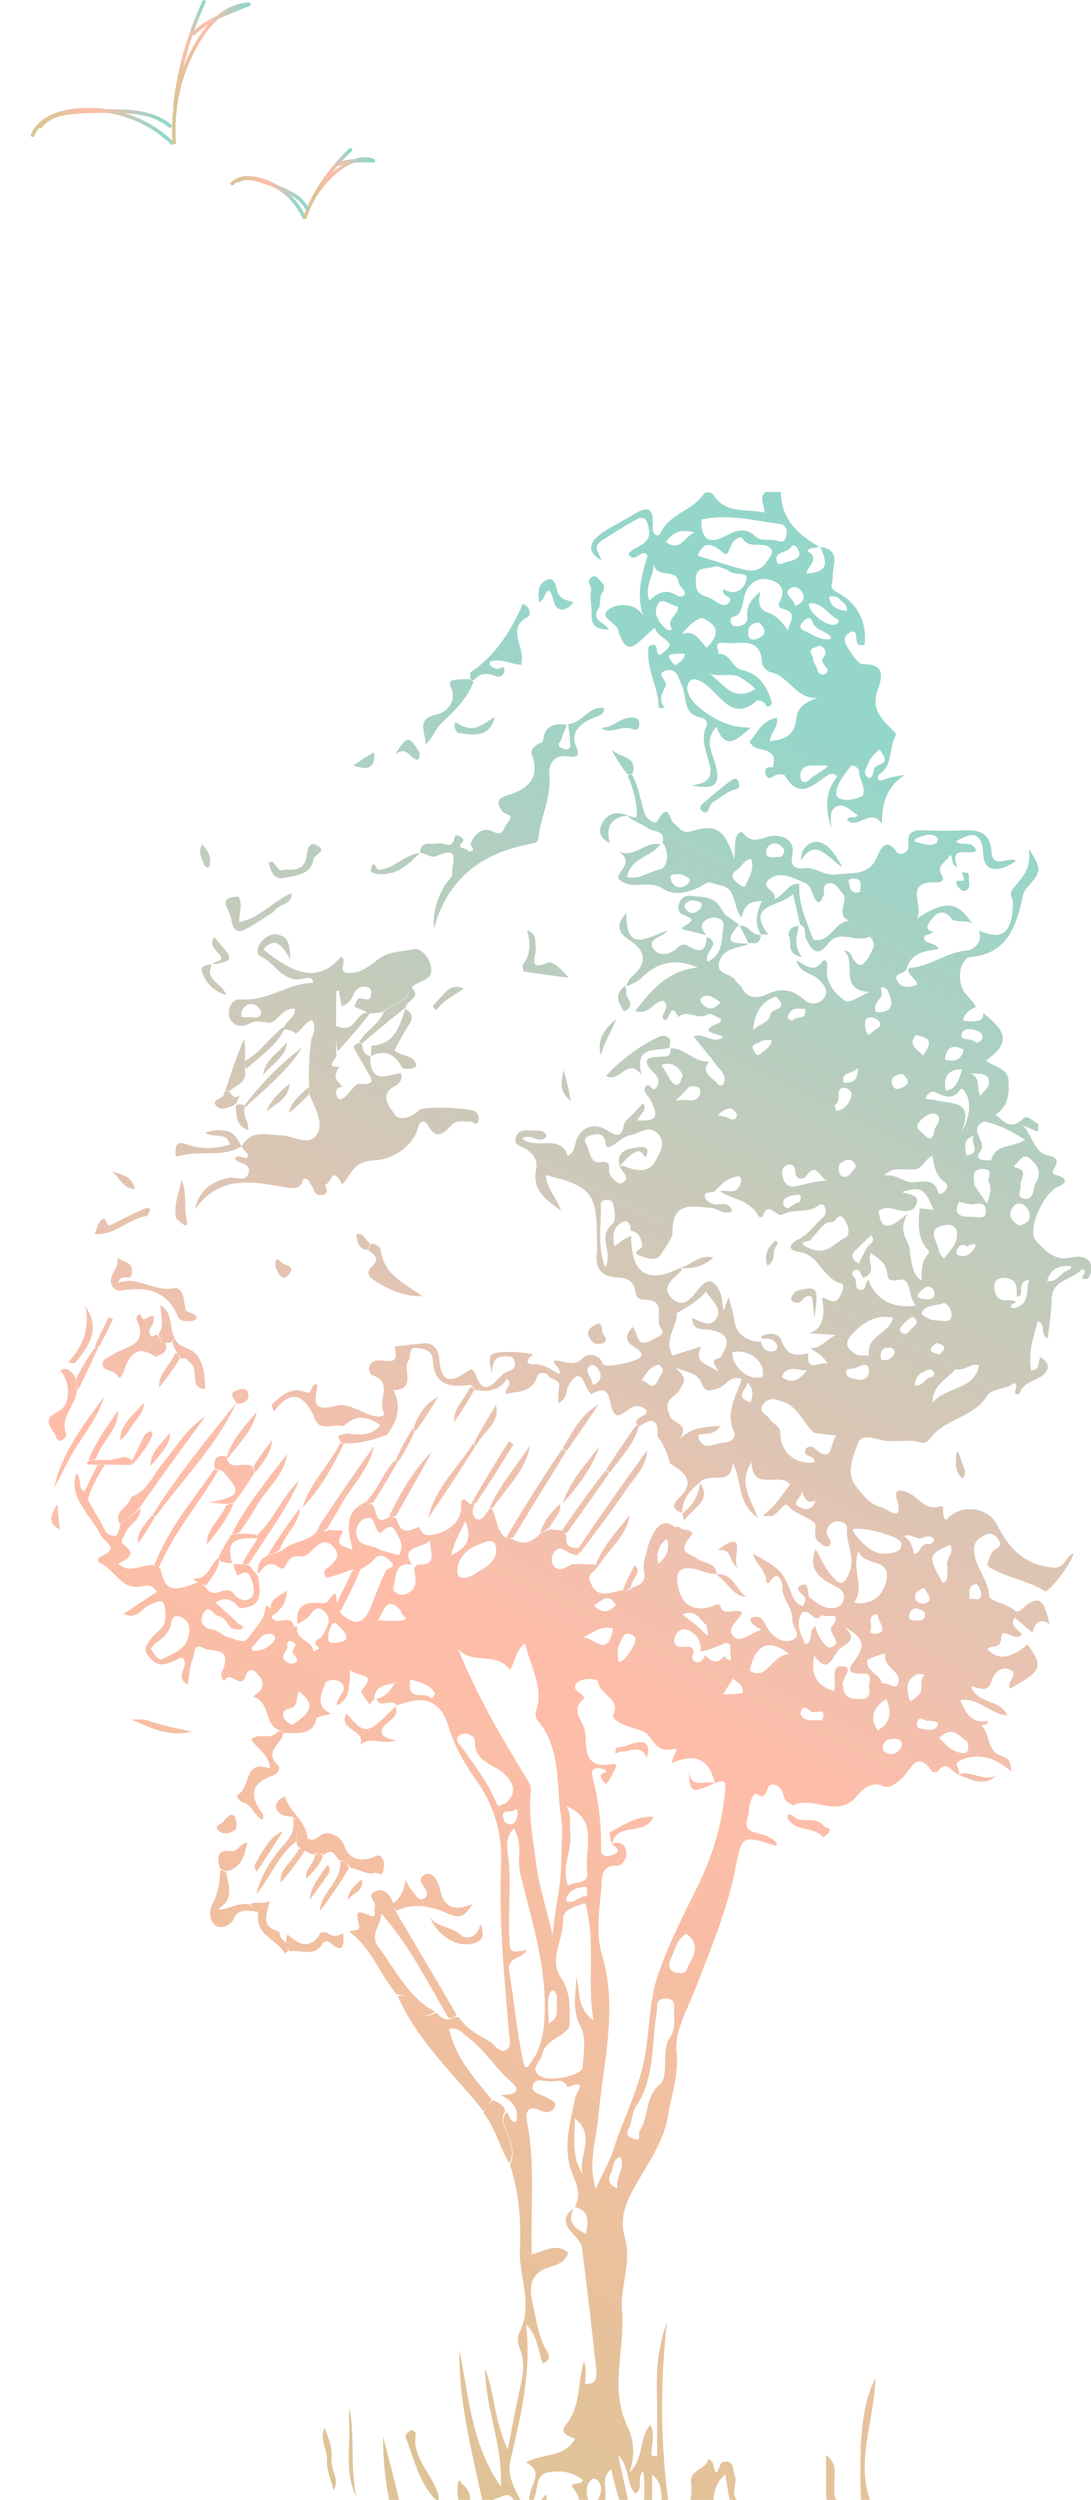 <?xml version="1.0" encoding="UTF-8"?>
<svg id="_レイヤー_1" data-name="レイヤー 1" xmlns="http://www.w3.org/2000/svg" width="197.13" height="451.57" xmlns:xlink="http://www.w3.org/1999/xlink" viewBox="0 0 197.13 451.57">
  <defs>
    <style>
      .cls-1 {
        fill: url(#_新規グラデーションスウォッチ_2-4);
      }

      .cls-1, .cls-2, .cls-3, .cls-4, .cls-5, .cls-6, .cls-7, .cls-8, .cls-9 {
        stroke-width: 0px;
      }

      .cls-2 {
        fill: url(#_新規グラデーションスウォッチ_2-7);
      }

      .cls-3 {
        fill: url(#_新規グラデーションスウォッチ_2-5);
      }

      .cls-4 {
        fill: url(#_新規グラデーションスウォッチ_2-8);
      }

      .cls-5 {
        fill: url(#_新規グラデーションスウォッチ_2-2);
      }

      .cls-6 {
        fill: url(#_新規グラデーションスウォッチ_2-3);
      }

      .cls-7 {
        fill: url(#_新規グラデーションスウォッチ_2);
      }

      .cls-8 {
        fill: url(#_新規グラデーションスウォッチ_2-6);
      }

      .cls-9 {
        fill: url(#_新規グラデーションスウォッチ_2-9);
      }
    </style>
    <linearGradient id="_新規グラデーションスウォッチ_2" data-name="新規グラデーションスウォッチ 2" x1="5.82" y1="22.82" x2="31.18" y2="22.82" gradientUnits="userSpaceOnUse">
      <stop offset="0" stop-color="#d9c494"/>
      <stop offset=".44" stop-color="#ffbda9"/>
      <stop offset=".91" stop-color="#94d6ca"/>
    </linearGradient>
    <linearGradient id="_新規グラデーションスウォッチ_2-2" data-name="新規グラデーションスウォッチ 2" x1="31.32" y1="13.27" x2="45.3" y2="13.27" xlink:href="#_新規グラデーションスウォッチ_2"/>
    <linearGradient id="_新規グラデーションスウォッチ_2-3" data-name="新規グラデーションスウォッチ 2" x1="31.55" y1="9.66" x2="36.92" y2="9.66" xlink:href="#_新規グラデーションスウォッチ_2"/>
    <linearGradient id="_新規グラデーションスウォッチ_2-4" data-name="新規グラデーションスウォッチ 2" x1="7.24" y1="21.46" x2="30.77" y2="21.46" xlink:href="#_新規グラデーションスウォッチ_2"/>
    <linearGradient id="_新規グラデーションスウォッチ_2-5" data-name="新規グラデーションスウォッチ 2" x1="41.91" y1="35.69" x2="54.98" y2="35.69" xlink:href="#_新規グラデーションスウォッチ_2"/>
    <linearGradient id="_新規グラデーションスウォッチ_2-6" data-name="新規グラデーションスウォッチ 2" x1="55.06" y1="34" x2="67.82" y2="34" xlink:href="#_新規グラデーションスウォッチ_2"/>
    <linearGradient id="_新規グラデーションスウォッチ_2-7" data-name="新規グラデーションスウォッチ 2" x1="56.56" y1="31.42" x2="63.37" y2="31.42" xlink:href="#_新規グラデーションスウォッチ_2"/>
    <linearGradient id="_新規グラデーションスウォッチ_2-8" data-name="新規グラデーションスウォッチ 2" x1="43" y1="34.87" x2="55.42" y2="34.87" xlink:href="#_新規グラデーションスウォッチ_2"/>
    <linearGradient id="_新規グラデーションスウォッチ_2-9" data-name="新規グラデーションスウォッチ 2" x1="26.42" y1="448.02" x2="192.11" y2="113.91" xlink:href="#_新規グラデーションスウォッチ_2"/>
  </defs>
  <g>
    <path class="cls-7" d="M31.36,25.61c-3.67-3.54-8.5-5.68-13.59-6.07-4.15-.31-10.28.35-12.18,4.74-.16.38.4.71.56.33,1.85-4.28,7.99-4.76,12.01-4.38,4.77.45,9.3,2.52,12.74,5.84.3.29.76-.17.46-.46h0Z"/>
    <path class="cls-5" d="M31.8,25.76c-.37-5.22.54-10.49,2.75-15.24,1.96-4.22,5.28-9.22,10.43-9.41l-.16-.61c-3.39,1.46-7.36,2.64-10.03,5.3-.3.3.16.76.46.46,2.61-2.61,6.57-3.77,9.9-5.2.3-.13.14-.62-.16-.61-5.11.19-8.53,4.77-10.62,8.96-2.52,5.05-3.61,10.72-3.21,16.34.03.42.68.42.65,0h0Z"/>
    <path class="cls-6" d="M31.94,19.02c.74-6.41,2.5-12.66,5.2-18.52.17-.38-.39-.71-.56-.33-2.76,5.97-4.54,12.32-5.29,18.85-.05.41.6.41.65,0h0Z"/>
    <path class="cls-1" d="M30.96,22.51c-3.46-2.88-8.3-2.81-12.56-2.77-3.68.03-8.89-.33-11.39,2.98-.25.33.31.66.56.33,1.23-1.63,3.25-2.17,5.19-2.39s4.07-.26,6.09-.26c3.93-.01,8.45-.07,11.64,2.59.32.27.78-.19.46-.46h0Z"/>
  </g>
  <g>
    <path class="cls-3" d="M55.2,39.08c-1.17-2.61-3.25-4.77-5.81-6.05-2.21-1.1-5.66-2.08-7.66-.09-.3.29.16.75.46.46,1.9-1.88,5.39-.65,7.38.46,2.24,1.25,4.03,3.2,5.07,5.55.17.38.73.05.56-.33h0Z"/>
    <path class="cls-8" d="M55.43,39.36c.85-2.66,2.34-5.09,4.32-7.05s4.81-4.01,7.65-2.98l.09-.64c-2.14.05-4.5-.16-6.51.7-.38.16-.05.72.33.56,1.88-.8,4.18-.56,6.18-.61.38,0,.43-.52.09-.64-2.94-1.07-5.94.93-8,2.87-2.21,2.08-3.85,4.72-4.78,7.61-.13.4.5.57.63.17h0Z"/>
    <path class="cls-2" d="M56.9,35.93c1.75-3.22,3.99-6.13,6.66-8.64.31-.29-.15-.75-.46-.46-2.7,2.54-4.99,5.51-6.76,8.77-.2.37.36.7.56.33h0Z"/>
    <path class="cls-4" d="M55.65,37.37c-1.14-2.12-3.49-3.11-5.61-3.97-1.24-.5-2.52-1.02-3.83-1.33-1.13-.27-2.31-.32-3.34.3-.36.22-.03.78.33.56,1.03-.62,2.22-.42,3.32-.11s2.25.76,3.35,1.21c1.96.8,4.17,1.71,5.22,3.67.2.37.76.04.56-.33h0Z"/>
  </g>
  <path class="cls-9" d="M151.54,108.03c-.57-.41-1.74-.37-1.72-.18.22,1.8,1.57,2.32,3.15,2.52.29-1.08-.61-1.37-1.44-2.33M121.94,120.17c.85-.49,1.68-.98,1.83-2.1-3.48.03-3.54.08-1.83,2.1M143.69,109.49c1.06-.54,2.04-1.16,1.22-2.56-.45-.77-1.37-1.13-2.02-.71-1.69,1.09.63,1.86.8,3.27M137.11,112.41c-1.41.14-2.1.93-1.89,2.33.13.86.96.9,1.51.68,1.39-.56,2.12-1.47.37-3.01M120.34,97.91c2.56,1.89,3.26-.96,5.16-1.75-2.17-.53-3.71-.32-5.16,1.75M142.71,101.39c1.15-.35,2.28-.75,1.42-2.29-.2-.36-.79-.95-1.14-.34-.67,1.17-2.99.72-2.67,2.54.2,1.11,1.2.27,2.39.1M157.91,138.93c.2-1.08,2.89-.62,1.61-2.62-.2-.31-.37-.63-.56-.95-.92.69-1.65,1.46-2.1,2.59-.29.72-.84,1.49-.4,2.09.73,1,1.21.4,1.46-1.11M149.62,138.29c-1.04,0-2.08-.04-3.11,0-1.01.04-1.75.54-1.89,1.56-.06.44.12,1.22.4,1.34.89.37,1.3-.58,1.93-.97,1.05-.64,2.14-1.2,2.68-1.94M149.79,115.48c.12-.04.26-.07.35-.14.05-.04.06-.2.02-.25-.89-1.19-2.79-1.09-3.37-2.8-.38-1.13-1.19-.55-1.73.03-.65.7-.66,1.28.39,1.68,1.27.49,2.3,1.56,4.33,1.49M148.53,119.13c.58-.75,1.03-1.45.05-2.29-.55-.47-.85,0-1.28.11-1.67.42-.31,1.41-.36,2.08-.04.55.54,1.11.66,1.71.21,1.05,1.12,1.37,1.64.9.95-.85-.63-1.22-.71-2.51M146.15,109c-.09,1.72,3.17,4.17,4.69,3.83.87-.19.68-.86.58-.91-1.87-.84-2.7-3.19-5.26-2.93M120.13,113.39c.39.39.8.66,1.33.26-1.31-1.73,1.14-2.52,1.07-4.09-1.27-.1-2.72-1.55-3.44-.71-.95,1.12-.79,2.93,1.04,4.54M126.87,111.61c-1.49.38-2.42,1.48-3.68,2.93,2.58-.9,3.24,1.39,4.54,2.44,2.09-2.17,2.45-3.9-.87-5.37M133.97,122.5c-1.91-1.35-4.38.23-6.33-1.15,2.79,1.44,4.44,5.83,8.88,3.11-.69-.64-1.34-1.24-2.55-1.96M155.89,143.72c.62-1.56-.67-2.85-.67-4.35,0-.52-1.06-1.59-1.68-.76-1.1,1.48-2.58,3.33-2.43,4.89.11,1.11,2.7,1.4,4.79.22M122.63,105.35c-.23-2.9-4.04-.71-4.45-3.37-.24,2.3-1.81,4.32-.82,6.49,1.55-1.5,3.02-2.13,4.97-.91.33.21,1.34.45,1.42-.46.03-.37-.6-.79-1.12-1.75M131.53,102.97c-.85-.23-1.9-.89-2.51-.61-1.12.51-3.1-.15-3.26,1.91-.11,1.44-.17,2.9,1.69,3.44.61.17,1.2.48,1.72.83.79.53,1.74,1.15,2.46.4,1.24-1.3-1.52-1.06-.89-2.53,1.98,1.27,3.62.16,4.1-1.57.53-1.88-2.18-.57-3.31-1.88M137.4,106.89c-.37,1.52-.48,3.1,1.27,3.72,1.71.61,2.72,1.83,3.71,3.31.2-1.5,1.9-3.2-.84-3.92-.85-.22-1-.66-.62-1.39,1.22-2.33-.21-3.55-2.09-3.93-2.28-.46-3.86,1.04-4.37,3.15-.27,1.13-.36,2.35-1.1,3.19-.42.48-1.71.13-1.28,1.48.22.7.77.64,1.24.61,1.04-.06,1.87-.74,1.73-1.7-.3-2.07.92-3.39,2.35-4.53M132,98.82c-.67,1.5-.72,1.55-1.62.79-1.79-1.52-3.29-1.84-4.32.78,2.82.85,5.57,1.78,8.38,2.5,1.56.4,3.1.13,4.09-1.41.46-.71,1.32-1.56.79-2.29-1.22-1.66-4,.27-5.23-2.05-.16-.31-1.62.18-2.1,1.68M140.33,97.61c1.53.65,1.75-.36,1.82-1.47.05-.75-.43-1.36-1.07-1.45-4.76-.66-9.5-1.91-14.35-.84-.1,4.1,1.78,4.41,4.69,2.8,1.71-.95,3.41-1.33,4.99.17,1.01.96,2.21.54,3.93.8M141.09,88.85c.07,4.93,2.98,7.64,6.87,9.87-.65.33-1.25.19-1.65.41-.91.48.03.59.25.86,1.17,1.47-.76,2.34-.8,3.61,3.47-.24,4.06-1.46,2.42-4.8,3.97.48,2.14,3.55,2.27,5.55.07,1.04-.92,1.74.79,2.64,3.68,1.94,5.43,5.24,4.98,9.55-.29,0-.51,0-.73,0-1.46-.07,0-3.46-2.09-2.19-1.6.98-.22,2.7.59,3.89.5.73,1.33,1.76,1.99,1.75,4.3-.11,3.26,2.76,2.55,4.86-1.16,3.43.96,5.2,2.91,7.19.82.84.27.69-.11,2.07-.59,2.13-.38,4.46-2.6,5.87-.11.07-.4,1.37.85.9,1.17-.45,2.41-.72,3.89-.9-3.21,2.06-4.15,5.13-4.11,8.84-2.09-3.1-4.35,1.18-6.29-.69.22-.95,1.4-.08,1.93-.87-1.21-.73-2.4-2.24-3.79-1.61-1.49.68-1.07,2.49-.98,3.94-1.09-3.25-1.29-6.41,1.04-9.33-.48-.62-1.2-.56-1.66-.26-2.61,1.68-5.13,4.7-7.81.05-.14-.24-.99-.2-1.46-.09-.66.15-1.4,1.17-1.92.09-.49-1.03.01-1.67,1.26-1.42.07-1.09.63-2.14-.96-2.93-1.02-.51-2.42-.16-3.3-1.71,1.4-1.5,2.12-3.84,4.95-4.33.35,1.75-1.17,2.68-1.26,4.22,2.69-.28,4.45-.99,4.8-4.2.29-2.62,2.85-3.38,5.48-4.06-5.06,2.1-6.51-3.54-10.18-4.21-.61-.11-1.47-1.05-1.51-1.65-.33-4.97-3.91-3.3-6.73-3.62-2.46-.27-.82,1.35-1.21,1.99,2.22-.21,2.45,2.51,4.29,2.9,2.82.6,4.31,2.55,5.2,5.16.18.53.42.92-.12,1.3-.7.49-.7-.25-1.03-.53-.34-.28-1.14-.56-1.33-.39-3.61,3.19-5.66.57-8.04-1.85-1.03-1.05-3.21-2.79-4.12-1.64-1.24,1.57.49,3.77,1.87,4.85,2.45,1.92,5.21,3.56,9.18,3.49-2.65,2.39-4.61,4.14-6.2-.11-2.22,2.26-.79,4.67-.26,6.56,1.03,3.64.34,4.95-4.3,3.98,3.07-.34,3.92-1.4,3.28-3.9-.55-2.15-1.66-4.41-.52-6.78.34-.72-.36-1.46-.83-1.53-3.64-.53-2.64-3.79-3.65-5.88-.57-1.17-.85-3.16-2.79-2.64-2.19.58.33,1.8-.13,2.8-.56,1.21-1.41,2.48-.13,3.95h-1.15c.13-3.5-2.07-6.57-1.83-10.08.03-.46-.16-1.1.57-1.28.71-.18.9.26.96.83.08.74.25,1.34,1.08.59.55-.5,1.62-1.2,1.1-1.82-.78-.93-2.14-1.37-2.55-2.71-.58.51-1.17,1-1.73,1.53-1.64,1.54-3.29,3.44-4.61-.28-.04-.12-.24-.22-.22-.31.33-1.87-4.3-2.72-1.43-4.47,1.19-.73,5.31-1.48,6.49,2.75-2.18-4.42-.94-8.35.2-12.28-1.13-1.51-2.33,1.75-3.46-.29,1-1.53,4.38-1.44,3.65-4.73-.35-1.57-.82-2.22-2.2-1.48-2.14,1.14-4.17,2.48-6.22,3.77-1.95,1.23-.36,2.36-.15,3.57-2.13-1.11-2.52-2.75-.51-4.4,1.65-1.36,3.69-2.26,5.55-3.37,2.28-1.36,4.63-2.99,4.26,1.85-.09,1.16.92,2.1,1.5.89,1.66-3.45,5.76-3.86,7.8-7.03.42-.26.77-.26,1.46,0,2.37,3.9,6.15,2.67,9.4,3.48.16-1.26-1.05-2.62.19-3.74h2.82ZM167.62,234.71c1.32-.08,1.54-1.06.97-1.81-.92-1.2-1.98.11-2.45.57-.93.9.1,1.13,1.49,1.24M163.35,239.05c-.39.47-1.12.98-.5,1.59.82.8,1.36-.14,1.84-.63.49-.49,1.43-1.02.63-1.85-.61-.63-1.12.11-1.98.89M169.22,242.59c-2.61,1.84.53,1.89.55,2.15-.16-.24,2.31-1.46-.55-2.15M159.23,245.63c1.18.23,2.04-.19,2.41-1.34.07-.21-.31-.78-.54-.81-1.35-.22-2.27.24-1.87,2.15M174.72,225.17c-.88-.67-1.43-.18-1.8.59-.27.57,0,.98.65,1.09,1.45.26,2.19-.82,2.72-1.79.21-.38-.66-.48-1.57.11M175.16,288.81c.77-.15,1.98.59,2.13-.75.07-.63-.6-1.92-.89-1.9-1.44.06-1.29,1.53-1.24,2.66M167.24,287.26c-.06-.12-.1-.25-.18-.34-.06-.06-.22-.1-.28-.06-.7.48-1.78.8-1.4,1.91.28.84,1.21,1.05,1.97.76,1.19-.46.52-1.15-.1-2.28M166.59,292.7c1.34-1.25.09-1.84-.74-2.12-.81-.28-1.54.53-1.58,1.29-.06,1.19,1.03.78,2.32.83M135.63,253.35c.32-1.13.71-2.28-.55-3.62-.22,1.46-2.56,2.44.55,3.62M166.27,248.12c-.7.55-.89,1.28-.96,2.13,1.5.23,1.82-1.4,3.01-1.53.41-.05.7-.76.13-1.18-.69-.51-1.13.18-2.18.59M152.4,195.51c1.57.17,2.67-.24,2.59-2.65-1.01,1.3-2.99.6-2.59,2.65M124.79,162.63c-.69.45-1.73.79-.64,1.85,1.09,1.07,2.25-.1,2.51-.55.58-1-.52-1.21-1.87-1.3M155.44,161.09c-.12-.88.65-2.16-.98-2.39-.47-.06-1.3.06-1.12.59.3.92.15,2.4,2.11,1.8M174.6,208.71c2.94-.41.52-2.31,1.37-3.56-1.97.62-1.63,1.88-1.37,3.56M144.45,217.14c.88-1.96-.77-1.21-1.38-1.15-.93.1-1.97.77-1.42,1.77.7,1.27,1.47-.48,2.8-.62M130.22,181c-1.1-.42-1.99-1.76-3.37-.86-.54.35-.22.91.12,1.28.93,1,1.92,1.11,3.25-.41M145.47,182.26c-.99-.06-2.06-.34-2.78.66-.2.28-.41.7-.34.98.06.23.79.51.79.5.67-1.04,2.73.1,2.32-2.14M137.48,188.07c-.5.54-2.07.34-1.27,1.74.18.31.55,1.08,1.15.57.83-.7,1.93-1.23,2.08-2.52-.5-.04-1.01-.09-1.95.2M106.82,249.17c.24.42.12,1.5,1.08.6.77-.72.78-1.55.24-2.37-.34-.52-.92-1.12-1.53-.71-.73.49-.49,1.33.21,2.48M129.71,201.43c.71.2,1.48.29,2.12.62.81.42,1.23.04,1.32-.61.04-.32-.44-.81-.8-1.07-.49-.35-1.44-.09-2.65,1.05M91.27,329.22c1.55.84,2-.22,2.27-1.4.07-.31-.09-1.34-.5-.9-.67.72-3.15-.57-1.77,2.29M167.82,310.81c-.68.29-1.38-.9-1.94-.11-.34.48-.34,1.45.49,1.54,1.04.11,2.38.75,3.06-.58.28-.55-.47-.75-1.61-.85M158.85,292.59c-.29-.32-.11-1.27-.83-.95-1.31.58-.35,1.95-.74,2.93-.21.53.74.56,1.19.5,1.44-.22.89-1.24.39-2.48M120.53,277.99c-1.56,1.05-1.97,2.51-1.59,4.51,1.38-1.2,2.17-2.4,1.59-4.51M165.52,151.45c-.08.1-.17.2-.23.31-.03.08-.02.26,0,.26,1.26.29,2.5.93,3.81.35.22-.1.44-.83.32-.96-1.03-1.13-2.3-.55-3.91.04M122.82,157.88c-.76.14-2.15-.3-1.5,1.27.45,1.09,1.56,1.46,2.57.8,1.44-.93.61-1.57-1.07-2.08M156.96,186.96c.36-.3.72-.6,1.08-.89.53-.42,1.49-.7.77-1.63-.26-.34-.81-.56-1.26-.64-1.03-.18-1.29.49-1.25,1.36.03.63.09,1.25.66,1.79M176.4,188.36c1.47-.39,1.4-1.47.45-2.02-.86-.5-2.65-.76-3.03.28-.56,1.55,1.5.67,2.58,1.74M174.12,189.59c-1.97-.99-3.16-.53-3.36,1.82,1.44.3,2.83.49,3.36-1.82M163.02,193.97c-1.22.2-2.33.57-1.71,2.14.2.52.69.79,1.5.43,1.39-.61,1.77-1.27.21-2.57M147.36,271c-1.97.99-1.93-.92-2.76-1.98.96,1.34-1.84,2.17-.29,3.1.83.5,2.44,1.03,3.05-1.11M111.27,289.92c-1.46-2.44-2.65-.63-3.98.11,1.24,1.12,2.43,1.6,3.98-.11M127.68,293.57c-1.23-.89-1.83-3.01-4.37-1.95,1.47,1.2,2.91,2.15,4.07,3.45.92,1.03.35-.69.3-1.5M134.16,305.8c.3-1.45-.92-1.88-1.74-2.57-.55.87-1.09,1.75-1.76,2.82,1.23,0,2.11,0,3.51-.25M193.39,229.27c.05-.12.13-.23.15-.35.01-.08-.05-.24-.09-.24-1.96-.12-3.53.38-4.27,2.68,1.93.39,2.44-1.67,4.21-2.08M106.04,342.46c.04-.62.21-1.72-.43-1.64-1.43.18-3.01.57-3.34,2.48,1.34.86,2.2-.77,3.77-.84M156.63,225.38c.44-.67,1.67-1.03.8-2.26-.77.73-1.57,1.4-2.26,2.17-.55.61-1.67,1.08-.92,2.22.2.31.59.49.9.73.4-.8.79-1.6,1.48-2.86M52.65,300.55c1.72-.32.85-1.18.33-1.84-.58-.72,1.32-1.68-.26-2.19-.7-.23-.93.23-.79.81.23.99-2.34,2.22.73,3.23M160.28,314.29c-1.3,1.05-.91,2.17.36,2.53.83.24,2.21-.57,2.29-1.57.1-1.26-1.12-1.35-2.65-.96M141.27,248.76c1.79,1.28,2.97.61,4.54-1.17-2.21-.26-3.74-.93-4.54,1.17M148.56,310.74c1-2.75-1.56-.92-2.19-1.67-.42-.51-1.32-1.05-1.68.14-.21.69.46,1.2,1.01,1.38.7.22,1.48.16,2.86.15M141.08,154.78c1.29-1.06.37-1.87-.47-2.29-.9-.45-1.95.2-2.13,1.04-.38,1.77,1.24,1.27,2.6,1.25M165.45,186.98c-1.5,1.93.42,2.56,1.34,3.68.99-1.58,2.3-3.12-1.34-3.68M45.82,298.2c1.59-.03,2.94-.6,3.78-1.98.28-.45-.02-.97-.65-1.06-1.92-.26-2.38,1.57-3.49,2.47-.09.07-.11.23.36.57M154.69,210.71c-.69-1.8-1.95-1.31-2.92-.48-.34.29-.26,1.81.12,2.09,1.16.83,1.9-.41,2.8-1.61M110.46,392.38c-.69,1.23-.55,2.21,1.08,2.93-.4-2.01,1.54-3.66.58-5.72-1.31.42-1.24,1.4-1.65,2.79M178.57,194.71c-.87-1.09-2.19-.64-3.65-.9,2.38.45,1.47,2.5,2.17,4.2.8-1.26,1.98-1.56,1.48-3.3M124.56,196.31c-.68.7-1.36,1.4-2.47,2.54,1.85-.56,3.5.64,4.3-.98.45-.92.01-1.96-1.83-1.55M150.83,199.64c.09.36.24,1.05.27,1.05,1.5-.27,2.36-1.3,2.73-2.68.19-.7-.42-1.32-.99-1.44-2.2-.46-.59,2.2-2.01,3.07M100.64,360.8c-.13-1.11-.87-1.94-1.36-.54-.52,1.5-.12,3.33-.12,5.27,2.16-1.17,1.25-2.78,1.48-4.72M61.87,294.34c-.56-.42-1.18-1.56-1.71-1.05-.62.6-.92,1.83-.85,2.75.08,1,1.22.69,1.87.59,1-.15,2.24-.41.68-2.29M154.39,247.17c-.51.09-1.42.11-1.46.3-.29,1.51,1.18,1.5,1.95,1.69.89.22,2.13-.06,2.13-1.42,0-1.79-1.19-1.23-2.62-.57M158.31,182.83c3.36.14,3.06-1.76,2.08-3.89-.18-.39-1.53-1.28-1.14.08.46,1.63-1.82,1.92-.93,3.81M167.18,277.55c-1.24,1.05-2.33-.67-3.87-.11,1.26.85,1.62,2.03,1.82,3.27,1.28-.03,1.11-2.21,2.84-1.77.35.09,1.91-1.51-.79-1.39M78.63,305.89c-.95-1.58-2.63-2.01-4.21-2.46-.51-.14-.41.79-.38,1.21.21,2.59,2.89.82,3.86,2.12.04.05.44-.18.72-.88M166.18,305.99c.65-1.12-.17-2.45.88-3.4-1.26-.58-1.97.17-2.37.55-1.15,1.09-.7,2.67-.33,3.93.17.56.95-.32,1.81-1.08M119.06,246.51c-1.63.32-2.37,1.61-3.2,2.96,1.01-.45,1.86,2.28,3.07-.21.89-1.84,1.29-1.65.13-2.75M111.63,299.05c.19.42-.22,1.67.83.91.86-.62,1.43-1.71,2-2.66.39-.65.6-1.56-.24-1.99-.65-.34-1.44-.32-1.83.67-.32.81-.94,1.51-.76,3.08M72.38,290.84c-2.7-2.71-2.86.11-4.1,1.85,1.92,0,3.44.31,4.72-.1.96-.31-.6-.65-.62-1.75M184.18,221.37c1.82-.43,2.42-1.49,1.42-3.11-.54-.87-1.66-1.2-2.36-.45-1.06,1.14-1.03,2.47.94,3.57M133.21,157.06c-.98.74-1.24,1.48-.09,2.34.5.38,1.35,1.09,1.55.62.64-1.51,1.74-3.03,1.04-4.87-1.06.07-1.43,1.02-2.49,1.92M173.83,193.16q-3.7-.02-2.94,3.82c1.96-.26,2.4-1.97,2.94-3.82M123.36,194.16q-1.32-2.6-3.83-1.82c.58.97,1.15,1.94,1.72,2.9.06.11.14.21.24.3,1.17,1.03,1.45,0,1.87-1.38M168.9,203.85c.59-.87,1.35-2.09.15-2.61-.91-.4-2.17.52-2.94,1.4-.92,1.05.13,1.62.72,2.21.81.8,1.71,1.6,2.07-1M81.49,280.92c2.67-1.15,3.98-2.97,2.59-6.13-1,1.92-2,3.83-2.59,6.13M173.32,217.04c-1.29,2.57.49,2.79,2.25,2.75.95-.02,2.75.74,2.54-1.22-.21-1.96-2.04-.77-3.12-1.08-.36-.11-.76-.08-1.67-.44M176.09,214.12c.65.98,1.31,1.95,2.2,3.28.86-2,.77-2.95.38-3.97-.31-.8,1.06-2.3-1.18-2.26-1.92.03-1.58,1.23-1.4,2.95M110.77,294.15c-2.27-.68-3.86,1.07-5.78,1.75,1.88-.89,4.78,4.31,5.78-1.75M140.21,180.01c-2.74.93-3.86,2.99-4.13,6.06,1.12-1.19,2.9-1.24,3.13-2.83.17-1.2,3.55-.7,1-3.23M168.23,238.42c.89.07,1.77.16,2.66.19.83.03,1.05-.5,1.05-1.23,0-1.06-1.1-2.13-1.43-2-1.28.53-3.03.23-3.84,1.53-.48.77.58.88,1.56,1.51M174.86,314.69c-1.51-1.03-2.81-3.16-5.16-.73.88.78,1.65,1.81,2.66,2.24,1.25.53,3.03,1.25,2.5-1.52M171.2,282.97c-.53-1.37,1.42-2.49.46-3.93-4.02,1.81-4.05,1.99-1.31,6.91,1.15-.47.73-1.51.85-2.98M105.31,392.7c-.98-3.16,2.52-6.96-1.44-10.03-.07,3.78-.57,7.27,1.44,10.03M52.91,311.55c2.09-1.61,4.94-3.09,1.09-6.05-.61,1.25.08,2.9-2.08,3.22-.94.14-1.38,2.06.99,2.83M158.59,312.55q3.26-1.75,1.54-5.65c-2.47,1.51-3,3.56-1.54,5.65M143.68,211.32c-.2-1.17-1.2-1.07-1.75-.73-.89.55-.62,1.65-.36,2.47.31.94,1.17,1.46,2.17,1.24,1.85-.41,3.67-1,5.65-1.04-1.24-.38-1.82-3.66-3.83-.69-.14.2-1.88,1.11-1.87-1.25M168.83,198.66c2.65.89,7.36-.28,4.91,5.71,1.62-2.58,1.72-5.51.71-6.96-.3-.43-.56-1.09-1.01-.49-1.49,1.98-2.96.98-4.6.31-.52-.21-1.4.38-1.65,1.21.36.07.71.15,1.64.22M169.59,225.46c-.06.87.93,1.92.98,1.85,1.02-1.36,2.46-2.66,2.37-4.46-.1-1.89-1.86-1.73-2.98-1.36-2.01.67-1.12,2.12-.37,3.97M110.76,221.01c.65-1.07.25-2.15.09-3.25-.13-.87-.61-1.03-1.33-1.01-.61.01-1.01.32-.98.92.18,3.51-.7,7.13.8,11.24,1.61-2.84-1.64-5.5,1.41-7.9M156.73,299.82c-.39,2.2,2.37,2.49,2.6,4.32,1.01-.47,2.81,1.62,3.06-.51.22-1.85-3.01-2.58-2.43-4.98-.94.25-1.88.5-3.23,1.17M186.93,214c1.33-1.84.82-3.33-.81-4.69-.83-.7-1.43-.34-1.94.31-.32.41-1.32,1.18-.72,1.29,2.57.49.77,2.15.95,3.18.15.85-.9,2.1.62,2.42,1.29.28,1.71-.8,1.9-2.51M132.34,244.23c-.18,2.27,2.39,4.87,4.58,4.58.33-.04.92.29.94-.65.07-2.34-2.36-4.51-5.53-3.92M172.62,247.34c-1.62,1.85-4.24,3-4.13,6.11,2.23-3.04,7.48-2.2,8.43-6.79-1.38-.63-2.36,1.03-4.3.68M124.06,349.3c-1.88,1-2.11,3.06-2.93,4.72-.29.58-.38,1.66.43,2.07.79.4,2.22.52,2.47-.21.74-2.1,3.02-4.17.03-6.58M135.92,300.12c-.15.58-.58,1.57-.42,1.68.9.6,1.94.63,2.82-.11,1.32-1.1,2.23-2.74,4.28-2.93q-4.8-3.73-6.69,1.36M154.67,277.4c1.68,1.83,3.21,3.72,6.24,3.17,1.35-.24,2.14-.66,1.9-1.91-.23-1.2-7.57-3.09-8.75-2.36-.05.03.13.45.62,1.1M164.38,211.2c-1.34.3-2.99-.63-4.56,1.13,2.11-.25,3.24,1.03,4.7,1.2,1.8.2,4.07-1.11,4.98,1.78.2.64.81.28,1.19-.12.53-.56.65-1.23,0-1.66-1.65-1.09-1.87-2.9-2.23-4.71-1.55.54-1.61,2.76-4.07,2.39M146.55,223.71c.72.67-3.56.32-.26,1.8,3,1.35,4.48-.98,6.41-1.93,1.06-.52.61-2.36-.27-3.46-1.06-1.31-1.25.73-2.27.64-1.46-.13-2.11,1.7-3.6,2.94M144.98,291.22c-1.39,2.12-.32,3.94.57,5.81,1.61-.63.3-2.41,1.82-3.3.22,1.82,1.98,4.01,2.54,3.88,2.78-.68-.44-2.65.36-3.73,2.41-3.27-1.48-1.29-1.77-2.25-1.29,2.02-1.87-1.01-3.52-.41M86.57,283.79c1.86-.89,3.4-2.38,3.03-4.4-.34-1.87-2.46-.6-3.21-.35-2.23.75-3.95,2.85-3.74,5.07.14,1.46,2.24,1.04,3.92-.32M27.9,296.96c-.23.3-.71.78-.64.88.56.83,1.34,2.29,2.18,1.81,1.69-.96,3.93-1.59,4.52-3.76.31-1.13.58-2.66-.78-3.52-.94-.59-2-.83-2.24.79-.24,1.63-1.3,2.62-3.04,3.8M155.09,244.83h1.94c-.67-3.58,3.83-3.91,4.3-6.83-3.11-.59-5.39.88-7.37,3.01-1.31,1.41-1.34,2.65,1.13,3.82M177.81,202.59c-3.1,1.41.64,3.67-.65,5.32-.41.52-.77,1.22.12,1.55.57.21,1.8.19,1.84.04.8-3.01,4.03-2.1,6.08-3.64-2.36-1.4-4.4-2.66-7.4-3.28M155.29,289.62c2.7-.04,4.29-1.59,4.85-4.04,1-4.35-4.23-2.5-4.98-5.44-1.42,3.31,1.2,6.47-.81,9.29.12.05.24.1.95.19M91.47,325.67c1.89-1.89,1.48-3.45-.36-5.23-1.87-1.82-5.44-2.12-5.3-5.92.03-.76-1.36-1.78-2.48-1.23-1.67.82-.09,1.99.26,2.49,2.26,3.23,4.64,6.37,6.17,10.05.35.84.78.02,1.71-.14M103.01,330.97c.54,3.18-1.78,6.24-.33,9.68,1.09-1.04,3.75.01,3.41-2.61-.53-4.13,2.25-9.35-3.82-11.82.95,1.27.72,2.69.74,4.76M151.55,297.93c-1.19,1.5-1.96,4.72-4.43,1.09-.69,3.52.38,5.44,3.54,6.43.62-1.54-.8-4.65,1.6-4.47,2.4.17-.61,2.42.11,3.75.11.21,0,.54.09.77.54,1.34,1.67,1.37,2.9,1.42,1.45.05,1.9-.68,1.69-1.9-.17-.98.83-2.8-1.09-2.72-3.89.16-2.07-1.51-1.1-2.97,1.47-2.21,1.09-3.53-2.27-5.49,2.37,2.27.67,2.9-1.03,4.1M119.5,376.3c1.43-2.6-.14-5.79,1.59-8.33.95-1.4.74-2.98.71-4.52-.02-1.09.39-2.45-1.56-2.44-1.94.01-1.38,1.39-1.57,2.46-1.03,5.75-.23,11.89-3.81,17.11-.68,1-.6,2.49-1.13,3.64-.45.98-.76,1.49.56,2.03,1.88.76.93-.79,1.28-1.31,1.79-2.68.87-6.39,3.93-8.63M147.08,258.81c-1.99-1.75-2.8-4.65-5.61-5.63-1.31-.46-2.54-.82-3.51.39-1.18,1.47.62,1.9,1.15,2.76.57.92,1.93,1.29,1.9,2.61-.08,3.29,2.78,5.72,6.16,5.21.21-1.34-2.03-.84-1.68-2.17.21-.8,1.27-.77,1.61-.46,3.49,3.2,2.75-.74,4.04-2.22-1.47-.13-2.47-.21-4.06-.49M146.95,169.73c3.12.68,3.79-3.25,6.46-3.42-2.64-1.14.15-3.64-1.25-5.05-.69-.69-1.12-1.89-2.39-1.7-1.53.23-.53,1.69-1.08,2.4-.27.35-.17,1.06-.99.98-1.05-.95-.8-2.9-2.39-3.53-2.02-.8-4.24-2.14-6.22-.66-2.19,1.63,1.64,2.08.79,3.68,1.88-.65,2.31-2.88,4.55-2.82-.24,3.49,1.16,6.5,2.53,10.13M122.33,237.19c0,2.55-2.49,4.83-.79,7.64,1.63-.5,3.29-1.01,5.11-1.58-1.36,3.21,1.25,3.01,3.23,4.59-1.24-2.1-1.23-2.06.12-2.56.26-.1.42-.52.59-.81,1.56-2.57.34-3.8-2.16-4.22-1.41-.24-3.21.33-3.4-2.17,1.56.61,3.26,1.71,4.28.25,1.4-2.01-.76-3.34-1.72-5.04-1.54,1.8-3.43,2.8-5.26,3.89M120.97,255.42c-.01,1.75,4.03,1.49,1.73,4.61,2.22-2.21,4.46-2.26,7.54-2.47-1.54,2.06-3.07,1.09-4.11,1.72.73,3.19,2.94,1.36,4.61,1.32,1.22-.03,2.39-.92,1.92-1.89-1.7-3.56.41-6.52,1.36-9.59-2.04-.83-2.71,1.05-3.99,1.53-1.38.52-2.61,1.03-3.18-.6-.75-2.13-2.49-2-4.83-3.05,2.14,2.12,1.86,2.16.7,4.2-.64,1.13-3.04,1.62-1.76,4.22M102.91,366.03c-1.21,2.13-4.4,2.34-4.95,5.11-.25,1.29-2.41,2.6-.34,3.87,1.86,1.14,7.52-.12,7.64-1.57.19-2.47.72-5.42-.35-7.37-1.69-3.1-.77-5.97-.79-8.98.77,2.47-.03,5.49,3.09,7.88-1.15-7.44.45-14.35-1.44-21.17-1.87.45-4.1,1.28-4.03,2.74.17,3.61-2.63,7.38-.44,10.58,1.89,2.77,1.6,5.44,1.61,8.9M96.69,371.41c1.17-2.19,1.57-4.47,1.7-7,.46-9-2.3-17.42-4.39-25.94-.65-2.65.56-5.55-1.15-8.16-1.26,1.2-1.33,2.87-1.18,3.79.82,5.18.14,10.36.35,15.53.13,3.14.05,3.14,3.14,2.61-.63,1.66-3.59,1.16-3.16,3.75.91,5.44,1.38,10.96,2.52,16.35.54,2.51,1.27.13,2.16-.93M101.44,335.31c0-2.35.3-4.75-.06-7.04-.92-5.96.06-12.42-4.29-17.56-.29-.34-.42-1.05-.27-1.47,1.52-4.46-1-8.17-1.95-12.41-1.73,1.28-1.68,3.15-2.74,4.83-2.31-3.41-6.75-.85-9.37-3.79,3.29,8.07,7.56,15.51,12.04,22.81.63,1.02,1.24,1.82,1.12,2.92-.47,4.31.4,8.55.92,12.76.56,4.44,1.98,8.78,3.02,13.16.32-4.65,1.68-9.02,1.56-14.21M105.49,306.91c-2.47,1.81-.25,3.91.13,5.49.6,2.5-.75,7.26,4.86,6.26,1.44-.26.6.96.36,1.49-.34.75-.85,1.43-1.28,2.13-.55-.37-.9-.78-1.02-1.52-.09-.54,2.14-.68.23-1.27-.86-.26-2.12-.11-1.77,1.24,1.13,4.36,1.72,8.76,1.59,13.28-.05,1.67,1.61,1.31,2.32.96,1.47-.72.35-1.33-.38-1.84,0,0-.03.03.54-.25,1.26-.12,1.97.5,2.11,1.71.15,1.24-.93,2.43-1.6,2.39-3.13-.16-2.8,2.47-2.92,3.93-.33,4.01-1.02,8.35.08,12.06,2.97,10,.24,19.61-.63,29.4-.38,4.28-1.95,8.61-.43,13.03.94-2.41,2.35-4.57,3.08-6.89,1.82-5.81,4.77-11.18,5.81-17.34.83-4.9.73-9.96,2.41-14.72,1.91-5.44,4.52-10.55,7.06-15.71,2.78-5.64,4.57-11.58,5.02-17.88.12-1.62-1-1.04-1.81-.78,0,0,.03.03-.25-.54-1.03-3.86-3.5-4.88-7.57-3.09-.21-.94,1.66-2.85.25-2.51-3.41.84-3.63-2.38-5.48-3.19-2.02-.87-4.39-.94-5.53-2.77,1.83-3.09-2.37-3.78-2.6-6.23-.06-.61-3.2-.75-3.95.39-.98,1.5,1.53,1.54,1.4,2.73M123.04,228.94s-.03-.03.15.51c-1.44,1.52-4.14,3.09-1.54,5.28,2.1,1.76,3.54-.66,4.8-2.16,1.66-1.98,2.81-1.06,3.6.7.43.95.43,2.1.69,3.58.37-1.06.59-1.71.91-2.62.41,1.65.91,2.97,1.04,4.33.23,2.36,2.43,3.91,4.81,3.78.24,1.37,1.08,1.96,2.42,1.7.24-.04.61-.58.56-.79-.38-1.38-1.48-1.55-2.7-1.43-.13.01-.25.02-.13-.52,1.46-.55,3.02-.62,3.62,1,1.09,2.93,2.95,2.53,4.81,2.14-.45,3.46,1.7,1.63,3.43,1.85-.95-1.62-2.09-1.98-3.11-2.76,1.94.09,3-1.71,4.69-2.39-1.65-.1-3.3-.19-4.96-.29q3.45-.95,2.41-6.45c1.06.05,2.12,1.56,3.17-.15.54-.88.93-2.24.34-2.39-3.39-.83-4.03-5.17-7.5-5.69-2.74-.41-1.6-1.66-.37-2.26,1.97-.97,3.07-2.76,4.62-4.11.52-.46.52-1.2.23-1.81-.3-.63-.87-.48-1.3-.15-1.89,1.44-4.37.38-6.35,1.56-1.05.62-2.69-2.81-3.57.41-.01.04-.65.04-.71-.08-1.67-3.13-5.24-3.18-7.11-4.63.52.01,1.05-.03,1.56.05,1.22.19,1.89-.31,2.29-1.47.22-.65-.05-1.27-.43-1.22-.81.1-1.64.45-2.33.89-.64.41-1.12,1.07-2.05,1.92-.56.13-1.51.14-1.6.42-.29.88.46,1.38,1.18,1.71,1.18.54,3.08-.75,3.7,1.41-1.48.76-2.5-.5-3.78-.61-3.54-.3-7.07-1.24-7.02,4.37.01,1.23-1.2,2.49-1.89,3.72-.92,1.64-2.16,1.13-3.59.68-2.53-.8.21-1.33.03-2.01-.3-1.11-.37-2.33-2.12-2.66.06-1.07-.36-2.07-1.48-1.53-1.67.81-1.89,2.44-1.43,4.38,1.14-.88,2.13-1.66,3.02-1.87-.07,6.8,3.02,8.76,8.94,5.69M112.54,210.54c2.28,1.01,4.69,1.56,6.05-1.1.66-1.29,1.84-3.11.26-4.67-1.72-1.69-3.41.07-5.07.32-.94.14-1.78.95-2.64,1.52-.64.43-1.56,1.15-1.73-.08-.29-2.14-1.61-1.68-2.83-1.41-.52.11-1.22.62-.73,1.42.75,1.24.77,3.64,2.46,3.4,1.72-.24,1.77.24,1.75,1.44-.02,1.51,1.88,2.52,2.12,2.41,2.07-.98.22-1.99-.19-3.04,0,0-.03.03.55-.19M156.94,231.2c1.18,3.49,4.51,5.34,8.56,4.59-1.54-1.39-.66-5.13-3.05-4.61-1.93.42-2.03-.23-2.16-1.22-.25-1.92-1.59-2.64-2.93-3.62-.83,1.67,1.3,3.57-1.36,4.44-.58-.39-.45-1.69-1.53-1.36-.52.16-.67.89-.21,1.23.84.63-.16,2.45,1.41,2.33.95-.07.46-1.31,1.28-1.78M167.01,227.52c.31-.52.99-1.4.89-1.5-2.26-2.19-1.97-5.09-1.72-7.77.81.1,1.62.19,2.47.29-1.47-3.81-2.3-4.34-5.73-3.19,1.86.46,3.82.65,2.2,2.93-1.99,1.51-4.35-1.13-6.35.47.38,3.79,2.2,3.17,5.28.37-1.95,3.41-.03,4.57.33,6.38q.36,5.01,2.13,5.76c0-1.2,0-2.35.49-3.73M74.42,282.62c-3.29-.51-2.73,2.42-3.35,4.06-.25.66.91,1.61,1.94,1.33,2.49-.67,2.19-2.58,1.83-4.49-.05-.24.03-.51.65-.93,3.42.27,2.41-1.91,2.16-4.29-1.56,1.51-5.43.94-3.23,4.32M68.75,276.94c-1.34-.51-.7-3.65-2.98-2.55-1.18.57-1.88,2.3-1.03,3.72.78,1.3,2.52.88,4.07,1.92,1.08.29,2.16.59,3.22.88,1.11-1.64.13-3.05-.57-4.31-.77-1.4-1.61-.72-2.71.34M126.59,298.3c.15-1.73-.57-3.05-2.09-3.78-1.1-.53-2.09-.03-2.52,1.09-.49,1.29.08,1.97,1.49,1.87,1.28-.09,2.3-.04,1.61,1.78-.12.33.49,1.25,1.26.97.68-.24.87-.9,1.09-1.24,1.08,1.22,2.2,1.7,3.43.19,1.8,1.89,1.07-.31,1.08-.75.03-.77.31-2.09-1.28-1.47-1.27.5-2.48,1.13-4.08,1.34M183.59,235.2c-.29.34-1.05.25-.91.95.02.09.5.18.72.11,2.78-.82,1.98-3.24,2.54-5.09-2.51.35-.53,3-2.24,3.04,0-1.27.25-2.71-1.33-3.23-.65-.21-1.64-.21-2.15.15-.79.56-.61,1.74-.34,2.5.72,2.08,2.62.67,3.71,1.57M127.38,168.86c-1.41-.35-2.83-.7-4.25-1.05.36-.89,3.64-1.43.23-2.61-.82-.29-.91-1.29-.65-2.04.32-.92,1.08-1.47,2.11-1.35,2.16.26,4.44.03,5.67,2.65.48,1.02,1.93,1.58,3.01,2.58.07.24.12.18-.19.22-3.04,3.5-.13,3.05,1.87,3.19-.02-.03-.07-.08-.16.2-2.07.67-4.37.7-5.06,3.12-.69,2.41,2.27,1.98,2.97,3.41.21.44.85.69,1.06,1.13.96,2.13,2.98,2.05,4.38,1.37,2.67-1.3,4.76-1.04,6.91.89,1.25,1.12,2.87.81,3.66-.37.92-1.37-.21-2.57-1.33-3.53-1.15-.98-3.12-.87-3.68-3.2,1.65.92,3.14,2.35,4.7.2.38-.53,1,.02.83,1.16-.41,2.65,1.42,4.65,3.25,5.97.71.52,2.9-1.01,4.41-1.6-5.96-.34-2.05-5.74-4.7-7.46,1.34,0,1.35.93,1.78,1.55.42.61,1.11,1.48,1.86.74.78-.78,1.33-1.87,1.75-2.91.32-.79-.47-2.07-.86-1.88-2.34,1.12-5.25-1.47-7.27,1.17-1.98,2.59-3,1.27-4.05-.86-.36-.73.24-1.99-1.08-2.53-.38-1.95-.79-3.6-1.27-5.53-2.17,2.37-8.69,1.66-4.49,7.3-.61.02-.97,0-1.29.02.03.03.09.08.09.08-1.33-1.89-.95-3.85.06-6.13-2.16-.03-3.23.81-3.65,2.98-1.7-1.94-.73-5.45-4.11-5.87-.71-.09-1.62-.73-2.2-.37-2.55,1.6-5.6,2.56-7.97,1.01-2.65-1.74-5.57.56-7.98-1.79-.38-1.32,3.24-3.03-.12-4.93,3.06,1.36,4.89-1.91,7.72-1.29-1.62,2.31-5.36,2.36-6.04,5.92,2.31.53,3.97-1,5.9-1.36,1.51-.29,1.8-3.44.49-4.84.67-2.37-1.66-1.86-2.61-2.59-1.04-.79-2.38-1.19-3.53-2.03.06-.27.07-.27.07-.27.59.12,1.54.98,1.47-.49-.11-2.26-.7-4.42-1.65-6.7.36-.3.52-.3.68-.3,1.27,2.12,1.56,4.56,2.27,6.86.42,1.35,1.99,2.38,2.46,1.52,1.96-3.61,2.13.02,2.98.58.96.62,1.29,1.89,3.13,1.34,4.55-1.36,5.92-.34,7.75,5.07.07-1.43.05-2.47.18-3.49.1-.75.83-1.88,1.36-1.22,1.94,2.41,3.86.38,5.78.45,1.65.07,3.75.88,3.1,3.68-.32,1.39.22,2.46,2.16,2.2,2-.27,3.7,1.45,5.84,1.13,2.76-.41,5.89.4,7.38-3.24.25-.62,1.41-3.97,3.51-.8.44.67,2.32.3,2.12-1.36-.31-2.57,1.16-2.65,3.05-2.57,2.35.1,4.7.11,7.05,0,2.85-.13,4.68.53,4.93,3.94.23,3.21,3.05.69,4.45,1.54-3.23,2.33-5.79,1.99-5.96-1.08-.24-4.33-2.05-4.09-4.93-2.42.95,1.04,2.9-.4,3.66,1.72-1.17.92-5.02-1.22-3.41,2.95-1.44-.58-.53-1.72-1.37-2.24-.31,1.32-2.74,1.75-1.38,3.8.47.72-.11,1.23-.9,1.19-6.43-.36-2.09,4.59-3.73,6.59,5.09-3.37,7.37-3.27,10.06.85-1.23-.74-2.49-.13-3.6-.72-1.36-1.87-2.68-1.53-3.7-.06-.25.36-1.85,1.89.39,2.29-.65.45-1.7.57-1.74.85-.23,1.53,1.93.8,2.6,2.25-2.65.34-4.95.7-5.82,3.6-.49,1.01-2.31.69-1.75,1.95.72,1.61,2.16,1.49,3.7.84-.3-1.26-1.92-1.7-1.56-2.95,3.89-.27,6.75-2.87,10.46-3.17,1.09-.09,3.15-1.39,2.19-3.62,4.35,1.86,6.06.45,6.2-4.99.02-.82-.87-1.5-.04-2.49,2.95-3.55,3.05-3.97,2.96-7.28,2.25,3.75,2.3,4-.29,6.9-.87.97-.91,2.01-1.18,3.14-1.17,4.85-3.13,8.97-9.02,9.48-2.05.18-2.72,4.37-1.11,6.49.62.82,1.44,1.49,1.99,2.53-1.32.6-2.08,1.26-2.33,2.47q4.07.65,3.6-1.35c4.59,3.49,4.78,5.51.56,8.58,1.44,1.25,4.04,1.23,4.09,3.9.04,2.31-.1,4.41-2.36,5.85,1.58,1.43,2.85,2.81,4.93.78.91-.89,1.8.55,2.7.87.16.06.02.95.02,1.46-.63-.26-1.26-.52-2.69-1.11,1.96,2.2,1.97,5.02,4.85,5.5,1.44.24,1.38,1.27.91,1.99-.91,1.4-.19,1.24.88,1.66,1.11.45,1.4,1.24-.36,1.94-2.62,1.05-5.63,7.87-3.99,9.66,1.37,1.49,3.26,3.79,6.2,3.11,2.86-.67,4.4.62,3.67,2.99-.1.34-.43.84-.68.86-1.4.09-.48-.73-.37-1.16.19-.73-.54-.6-.62-.51-1.61,1.92-5.26,1.72-5.33,5.3-.05,2.33-.44,4.66-.68,7.04-1.58-.51-.18-2.33-1.81-3.07-.82,2.95-1.84,5.78-1.2,8.93,1.71-.12,1.15-1.61,1.67-2.42,1.45.88,1.8,1.99.58,3.13-1.35,1.26-3.72,1.25-4.37,3.48-.04.13-1.05.37-.75-.57.71-2.25-.79-.89-1.29-.72-1.32.44-3.2.66-3.78,1.62-2.4,3.97-7.46,4.12-10.11,7.49-.57.72-1.06,1.23-1.81,1-2.32-.71-4.68.05-6.99-.39-1.59-.3-3.8-1.3-4.46.52-.88,2.41-2.25,5.38-.36,7.75,1.17,1.47,2.46,3.31,4.56,3.81,1.29.31,4.18,3.22,2.78-1.66-.54-1.87,1.16-1.42,2.29-.87,1.83.9,2.95,3.25,5.73,2.35.82-.27-.11,1.89.96,2.47,2.46-2.93,7.49-2.52,9.2.93,2.13,4.3,5.03,7.22,10.1,7.69,2.18.2,2.21-2.01,3.65-2.58,0,1.37-4.46,7.27-5.15,6.83-3.01-1.89-6.6-2.39-9.67-4.1-.53-.3-.86-.56-.61-1.14.32-.75.52-1.74,1.1-2.16,1.19-.84,1.31-.79,1.06-1.41-.53-1.29-1.47-1.93-2.74-1.32-.89.43-1.85,1.16-1.91,2.31-.16,3.19,2.54,5.5,2.74,8.75.05.91,3.35,1.28,4.74,2.71.13.13.8-.05,1.03-.27,4.02-3.85,4.29-.23,5.14,2.59q-2.37-1.57-3.09,1.55c-1.11-.95-2.16-1.84-3.2-2.72-1.11,1.72.9,2.14,1.25,3.04-1.31,1.53-3.59-1.71-3.7.58-.11,2.36-1.94,1.14-2.48,2.07q2.74,3.07,7.22-.88c2.91,4.04,2.62,4.79-3.1,7.97-.98-1.09,1.97-2.74-.39-3.5-1.52-.48-2.61.9-2.94,2.02-.71,2.37-2.2,1.45-3.77,1.06,1.01,3.37,5.34,2.21,6.53,5.32-3.07-.27-5.07-3.27-8.5-2.78,1.05,2.44,2.11,4.31,5.02,3.7-.08.94-.77.68-1.18.87,1.58,1.51.98,4.42,3.32,5.37,1.68.68,1.73.54,2.15,2.99-2.73-2.33-5.57-3.52-9.05-2.17-1.61.62-.47,1.38-.42,2.4-.09.27-.08.26-.08.26-1.24-.25-2.12-2.77-3.78-.58-.14.19-.94.22-1.04.07-2.77-4.22-4-.07-5.44,1.17-1.18,1.02-2.15,2.05-3.71,1.36-2.22-.98-4.13,1.52-4.48,1.93-3.5,4.1-7.91-.19-11.46,1.63-.12.06-.41-.3-.65-.37-1.59-.47-.62-2.69-2.68-3.33-2.07-.64-.92,3.33-3.3,1.64-.61-.43-1.43,1.96-1.41,3.1.03,1.25-1.42,3.06.9,3.8,1.53.49,3.24.65,4.25,2.18-.17.12-.3.29-.37.26-6.24-1.98-5.98-1.93-7.3,4.61-1.47,7.25-4.39,14.08-7.02,20.99-1.45,3.8-3.91,7.87-3.52,11.56.45,4.25-.92,7.77-1.53,11.59-.89,5.59-4.68,9.88-7.03,14.82-1.18,2.48-1.47,4.76-.74,7.43,1.2,4.37-.92,8.68-.55,13.11.56,6.87-2.26,13.87.92,20.66,1.12,2.38,1.58,4.96.43,8.49,2.79-2.87,1.65-6.31,3.78-8.64.97,1.95.05,3.81.21,5.57.34.02.68.04,1.01.06,0-2.67,0-5.34,0-8.01,0-2.74-.17-5.5.05-8.23.22-2.72.82-5.41,1.73-8.05-1.36,11.87-1.2,23.66.74,36.17-2.98-2.69-.47-6.36-3.43-8.47v10.26c-.34.03-.69.06-1.03.09-.98-3.51.05-7.29-.59-11-1.29,1.18.2,3-1.43,4.04-1.71-1.88-.95-4.75-3.09-6.95,1.4,6.37,2.69,12.24,3.97,18.12-.36.1-.73.21-1.09.31-.56-5.53-3.11-10.43-4.11-15.89-2.44,1.72,0,4.77-1.67,6.6-.87-.03-1.1-.51-.81-1.03.68-1.23.98-2.42,0-3.59-.17-.21-.74-.36-.91-.23-1.47,1.05-1.12,2.76-.74,3.94.71,2.22.12,3.84-1.4,5.95-.41-3.04.69-5.75-1.35-8.18-.99-1.17,1.41-.54,1.79-1.45-1.9-1.59-4.2-1.88-6.4-1.42-2.68.55-1.38,3.88-3.11,5.78-1.2-2.87,3.17-5.59-.81-7.6,3.05-1.74,6.87-.75,8.86-4.26-.85-.47-3.08-.78-1.61-2.61,2.67-3.31,2.03-7.5,3.24-11.47q.54,2.18.13,4.12c1.94.24,2.23-.99,2.08-2.37-.81-7.41-1.62-14.82-2.6-22.21-.14-1.02-1.16-1.98-1.92-2.83-1.39-1.56-1.37-2.98.39-4.21-1.17,2.48.14,3.51,2.26,4.59.44-2.37.65-4.24-2.05-4.89,1.71-2.88-.54-5.43-1.03-7.98-.8-4.16.39-7.82,1.1-11.64.24-1.28,2.51-3.56-1.34-2.02-.47-1.23-1.54-1.26-2.53-1.07-1.29.25-3.28-.93-3.75.78-.4,1.44,1.71,1.59,2.72,2.27.62.41,1.61.59,1.28,1.51-.36,1.02-1.57,1.2-2.34.84-2.31-1.07-3.11-.3-2.68,2,1.47,7.82.57,15.73.82,23.85,2.25-.47,4.32-2.14,6.57-.33-.33,1.63-1.9,2.22-3.19,2.6-3.96,1.16-3.86,3.95-3.14,7.04.67,2.84.98,5.8,2.6,8.37.39.63.53,1.5-.84,2.03-.88-2.07-.7-4.65-3.01-7.02.98,8.95-1.06,16.77-2.87,24.64-.8,3.49,1.78,6.36,3.11,9.67-2.75-.05-1.81-4.42-4.44-3.33-1.26.53-3.88.91-3.1,3.86-2-10.16-4.93-19.93-4.76-30.23,1.72,8.34,2.14,17.06,7.49,24.66.37-7.49-2.82-14.2-2.85-21.34,1.75,4.58,1.69,9.67,4.1,14.61.83-4.19,1.48-7.88,2.32-11.52.51-2.2.74-4.36-.08-6.48-.4-1.04-.61-2.24-.19-3.04,2.65-5.06-.08-10.06.14-15.02.22-5.15-.07-9.98-1.8-15.32.94-2.23.25-3.78-.28-5.35-.47-1.4-1.59-2.73-.32-4.19.7.62.4,1.8,1.71,1.78.62-2.2-.42-3.62-2.76-4.88,2.42.07,3.82-.75,1.94-2.31-2.84-2.36-4.68-5.62-7.6-7.85-1.06-.8-1.92-2.06-3.68-1.8,1.15,5.33,4.56,8.91,7.72,12.8-.57.86-1.02,1.51-1.48,2.15-5.31-6.76-11.9-12.54-15.51-20.82,1.59-.38,1.99.84,2.52,1.76,1.11,1.9,2.47,2.28,4.45,1.19.71.74,1.24,1.32,2.34,1.25.63-.24,1.05-.43,1.67-.46,1.49,2.25,3.61,3.26,5.62,4.44.96.57,1.68,2.11,2.88,1.57,1.22-.55.69-2.12.6-3.18-.85-10.17-1.85-20.32-1.42-30.55.23-5.53-1.33-10.56-4.54-15.1-1.69-2.38-3.18-4.84-4.27-7.63-.63-1.59-.95-3.47-2.02-4.82-2.34-2.96-5.35-1.89-8.23-.93.02.02.07.07.13-.17-1.07-1.31-2.94.91-3.58-1.12,1.85-.35,2.58-1.59,3.28-2.89-1.53.56-3.62.44-3.7,3.02-.45.35-.64.67-.84.98-.53-.88-1.69-2.34-1.49-2.56,3.26-3.54-1-2.2-1.98-3.87-.25,3.08.02,5.56-2.5,6.53.04-1.66,2.34-2.7.8-4.15-.58-.55-2.57-.58-2.83.18-.6,1.76-1.99,4.08,1.01,5.45-.96.46-2.47.48-2.56.84-.82,3.43-3.6,2.55-5.99,2.71-.41-.3-.66-.44-.91-.59-2.6-1.05-1.45-4.88-4.36-5.88-.55-.19.81-.78,1.13-1.34.76-1.32.13-2.17-.75-3.07-1.05-1.06-1.69-.31-1.95.56-.8,2.68-2.95-1.25-3.79.85-1.23-.78-.3-1.9-.11-2.57,1.01-3.62-2.31-2.55-3.63-3.29-1.98-1.12-1.58.9-2.07,2.01-.63,1.42-.48,2.93-.9,4.54-2.62-1.46.7-3.51-.98-4.92-.88.36-1.88.88-2.93,1.17-1.48.41-2.5-.48-3.29-1.58-.9-1.24,0-2.06.69-3.07.9-1.3,2.65-1.67,2.51-4.24-.17-3.11-.68-2.64-2.84-1.76-1.44.59-2.27,2.82-4.72,1.63,2.13-1.41,4.08-2.7,5.99-3.97-.58-1.14-1.55-1.27-2.43-1.05-3.9.99-5.12-3-7.84-4.19-.45-.2-.47-.94.19-1.2,3.56-1.44.69-2.42-.07-3.89-1.9-3.69-5.82-6.65-4.4-11.12,1.23,1.03.03,2.78,1.59,3.33.22.63.4,1.03.66,1.69.58,1.11,1.09,1.97,1.72,3.07.99,1.31,1.09,3.26,2.93,3.22.75-.02.78-1.17,1.12-2.05,1.33-1.05,2.45-1.96,3.57-2.87.17,2.22-2.32,2.84-2.82,4.72-.18.66-1.09,1.14-.14,1.84,2.33,1.69.63,2.55-1.03,3.38,2.16,2.05,4.01.07,6.28.28.66.27.89.4,1.35.72.85,3.88,1.99,4.25,6.91,2.35.57.29.94.51,1.34,1.03,1.46,2.3,3.2-.52,4.77.81.99,1.47,2.51,1.84,3.4.93.79-.81.37-2.47-.13-3.63-.65-1.5-1.63-.65-2.45-.35-.29-.86-.61-1.45-.66-2.03.61,0,.96-.02,1.57,0,.6.05.94.06,1.38.3.52.69.94,1.16,1.47,1.86.5,2.92.98,5.65-3.28,5.78-1.29-1.52-2.49-2.17-4.4-.99,1.38,1.2,2.6,2.27,3.91,3.57.4.54,1.33.57.98,1.07-.25.35-1.2.19-1.98.03-.82-.96-1.2-2.02-2.36-2.23-.92-.17-1.64-2.3-2.71-.5-.78,1.32-.17,2.67,1.42,2.85,1.27.14,1.93,1.23,3.35,1.53,3.26,1.17,2.7.7,4.29-1.23,1.23-1.5,2.13-2.7,2.16-4.57.35.12.7.24,1.05.64.02.66.04,1.04.16,1.64,1.11,1.47,3.48-.98,3.98,1.64.22-.13.43-.25.53-.09-.38,2.54,2.62,2.36,2.89,4.29.05.34,1.26-.33,1.04-.5-1.71-1.36.27-1.43.62-2.1.74-1.44,1.96-3.08.29-4.51-1.74-1.5-2.23.86-3.29,1.44-.55.31-1.01.79-1.49.88-.3-2.69.7-3.92,3.4-3.82,1.05.16,1.85.2,2.35-.57,1.49-2.32,1.21-.26,1.4.81.19.66.41,1.07.74,1.74,2.8,2.64,4.33,1.42,5.42-1.41.81-2.12,1.68-4.22,2.57-6.31.27-.63,2.25-.59.9-1.74-.62-.53-1.78-1.76-2.97-.34-.57.67-1.34,1.18-2.3,1.72-.66,0-1.04.03-1.69.13-1.64.58-3.01,1.1-4.62,1.45-.39-.64-.6-1.09-.06-1.53,1.28-1.06,2.97-2.28,1.38-4.02-1.77-1.94-3.15-.1-4.41,1.1-.63.61-1.36.62-2.4.58-1.74,0-1.75,2.88-2.9,2.07-2.43-1.73-2.98.39-4.08,1.11.16-1.56.33-2.78,1.96-3.34.91-.25,1.55-.5,2.44-.82,2.04-2.07,5.63-1.48,6.79-4.34.44.89.93,1.04,1.83.5.97.33,2.82-.25,2.3.66-1.56,2.73.87,2.25,1.91,3.05-.83-3.55-1.79-7.01,2.62-8.8.39.26.66.34.98.67.89,1,.34,3.89,3.1,2.08.56.04.89.09,1.27.39.76,3.05,2.37,2.09,4.08,1.45.59,1.82,1.8,1.57,2.93,1.3,2.59-.61,4.61-2.35,4.6-4.84,0-3.02,1.26-.34,1.95-.6.32.03.45,0,.51.21-.9,1.34.15,2.58.58,2.62,1.06.08,1.35-1.27,2.17-1.97.16.01.47-.1.47.19.87,1.85.75,3.88,2.53,5.15.59.05.93.08,1.43.34,2.03,1.02,3.37.13,4.8-1.26.65-.3,1.07-.52,1.77-.69.86.08,1.44.1,2.14.26.29.32.47.48.68.91-.19,2.25,1.03,2.16,2.34,2.18-.04.57-.09.89-.29,1.28-.15.06-.47.11-.61-.12-1.32,0-2.46-2.14-3.71-.26-.6.9-.42,1.9.09,2.45,1.01,1.09,2.03.13,3.25-.42,1.65-.01,3.02-.06,4.36.13-.02.39,0,.55-.14.91-.87.6-1.38.95-1.02,2,1.19,3.5,3.64,2,6.06,1.62.65.09,1.09.2,1.63-.46,1.81-.45,2.41-1.53,2.1-2.89-.36-1.58.39-2.9.71-4.63q1.99-5.84,4.84-3.35c.08.07.45-.17.82-.02.69.88,3.39.09,1.78,2.01-2.24,2.67.25,2.78,1.49,3.73,1.17.91,3.45.53,3.42,2.86.02-.02.07-.07-.23-.15-1.36-.02-2.28-.52-3.26-.77-3.15-.82-4.17.35-3.33,3.56.84,3.23,3.37,4.26,6.74,2.78.21-.09.69-.06.7-.01.55,2.49,2.92.36,4.02,1.42-.61,1.59-3.19,2.82-1.39,4.44,1.19,1.07,3.03-.84,4.62-1.19.89-.2-1.95-.78-1.7-2.22,2.19-1,2.45,1.04,3.3,2.18,1.06,1.42,2.65,2.4,4.2,1.76,1.98-.81-.02-2.32.06-3.5.16-2.33-1.99-3.93-1.81-6.27.02-.23-.58-3.4-2.3-.71-.35.54-.61.02-.63-.31-.13-1.86-1.86-2.95-2.44-4.84,5.35,3.01,5.32,3.03,7.28,7.85.3.73.89,1.48,1.86,1.63.11-.29.17-.54.29-.76.69-1.24-2.63-2.16-.56-3.04,1.48-.63.88,1.89,1.48,2.32,1.16.84,2.37,1.95,4.07,1.85,1.06-.07,1.79-.54,2-1.51.38-1.7-.99-2.14-2.14-2.76-2.43-1.3-4.27-2.95-2.9-6.37.96,1.65,1.65,3.33,2.76,4.65,1.13,1.33,2.25,2.59,3.37-.55,1.05-2.93-.74-5.26-.48-7.92.08-.86-1.11-1.41-2.13-1.14-.96.25-1.47.9-1.54,1.98-.06.88,1.34,1.49.43,2.42-.82.35-1.17-.32-1.7-.64-1.57-.96-.28-2.97-.92-3.55-1.4-1.27-3.52-1.51-4.91-3.21-.46-.56-1.58,1.42-2.63,1.91-.28.13-.67.02-1.84.02,2.48-1.83,3.54-3.93,4.99-5.65-1.9-2.44-6.77,1.52-7-4-2.49,3.76-.07,6.59,1.16,10.04-3.81-2.66-2.79-6.68-4.56-9.94-.11,4.36-4.18,1.54-5.96,3.56-1.86,1.52-3.19,3.1-3.16,5.43-2.18-.63-1.49-1.79-.65-2.59,3.13-2.96,1.25-4.58-1.54-6.31-.5-1.84-1.07-3.33-2.25-4.82.15-3.08-.88-3.56-3.21-1.92-.33-.09-.47-.12-.64-.42-.03-1.58,1.86-1.11,1.91-2.37-2.27-2.18-3.49.5-5.22.89-2.29-.57-.31-6.54-4.84-3.85-.03.02-.76-.91-.96-1.47-1.22-3.28-2.28-1.49-3.39.37-.09,1.29-.44,2.11-1.64,2.75.06-1.11.02-1.99.18-2.84.31-1.62-1.47-1.3-1.99-2.21-.33-.58-1.74-.63-1.95.12-.87,3.05-3.59,2.75-5.71,3.22-.21-1.11,1.43-1.68.26-2.72-1.36,2.12-3.43,2.43-5.78,1.99-.22-.38-.4-.54-.8-.91-3.89.56-6.65.05-6.86-4.66-.07-1.5-1.64-1.89-2.89-2.01-1.63-.16-.94,1.53-1.49,2.28-1.18,1.61,1.61,5.21-2.65,5.34.12.35.24.7.36,1.04.92,2.56.09,4.79-1.58,7.01-2.59,1-4.96,1.65-7.65,1.58-.33-.05-.46-.06-.67-.3-1.27-1.62.48-1.14,1.11-1.51,2.36.32,4.36.46,6.03-1.45-2.31-1.65-4.37-2.07-6.69.16-2.02-.62-4.5,1.36-5.41-1.95-2.04-4.18-4.31-4.45-7.02-.87-.2.26-.48-.64-.51-1.11,1.74-1.53,3.38-3.32,6.09-2.21,1.42.58.83-1.96,2.2-1.34-.51,2.63-1.29,5.11,3.46,3.75,1.84-.53,4.31,1.16,6.49,1.83.9.28,2.44.27,1.93-.74-1.06-2.08,1.82-5.27-1.98-6.56-.57-.19-1.32-2,.54-2.63,1.39-.47,4.69,1.45,3.39-2.58,1.81-.19,3.62-.44,5.43-.57,1.93-.14,2.61,1.61,2.7,2.77.3,4.2,1.97,4.58,5.05,2.3.97-.72,1.29-.08,1.59.77,1.08,3.1,2.6,2.18,4.18.42.17-.19.41-.34.55-.55.64-.92,2.82-.51,2.18-2.57-.27-.88-.91-.77-1.52-.79-2.14-.08-2.51,1.39-2.51,3.17-.81-3.52-.6-3.86,2.53-3.95,1.69-.05,3.38.08,4.95.45-1.39.89-1.36,1.82-.06,1.76,1.9-.09,3.24.89,4.71,1.81.44-1.31-1-1.53-.92-2.44,1.74-.21,3.56,1.42,5.32-.61.5-.58,2.66-.93,3.49,1.1.37.9,4.01-.03,5-.32,3.36-.98,1.85-1.83.19-3.03-1.21-.87-.99-1.98.22-3.24.97.99.6,3.97,3.35,2.41,1.04-.59,2.71-1.03,1.8-2.11-1.35-1.6,1.09-4.93-2.51-5.19-1.07-.08-1.95,0-2.15-1.53-.22-1.67-1.25-2.47-3.22-2.51-2.44-.05-4.14-1.34-3.76-4.25.13-1.03.02-2.09.02-3.13,0-7.83-1.09-9.16-9.25-11.12.2,2.51,2.08,4.21,2.76,6.42-2.55-1.89-5.31-3.62-4.48-7.52.35-1.64-.57-2.75-1.82-3.58-.91-.61-2.49-.77-1.77-2.38.58-1.31,1.98-.98,3.13-.99.91,0,1.86-.12,2.38.91-1.15,1.94-2.83-.65-4.47.53,2.6,2.17,6.9-.98,8.24,3.12,1.14-.53,1.2-1.39,1.42-2.32.61-2.66,3.22-3.84,5.59-2.36,1.69,1.05,2.65,1.66,3.17-.94.15-.77,1.12-1.38,1.73-2.05.56-.61,1.14-1.21,1.72-1.82.93,1.48-.82,2.03-.99,3.1,3.42.11,3.89-.55,2.36-3.66-.38-.78-1.5-1.4-.98-2.34.64-1.14,1.23.67,1.7.32.97-.7.81-1.95.16-2.59-3.43-3.34-.67-3.18,1.76-3.28.61-.02.92-.36.98-1.24,0-.28-.05-.22-.05-.22,2.6-.22,4.21,2.68,7.02,2.32-1.72,2.21.58,2.88,1.45,4.03.39.51.98.49,1.18-.06.51-1.37-.46-2.25-1.27-3.16-.33-.38-.61-.8-.91-1.2-1.04-1.3-2.09-2.59-3.29-4.1,1.9-.77,3.46,1.46,5.3.19-.2-.77-5.25-.75-.69-2.63.26-.11.61-.59.05-.85-.68-.32-1.71-.96-2.06-.71-1.75,1.21-3.73-1.01-5.35.51-1.6-3.29-1.48,1.15-2.66.46-.76-1.01,1.43-2.14-.04-3.39-1.72-.02-2.63,2.75-5.1,1.82,2.99-3.85,5.99-7.35,11.3-7.85q-5.87-2.51-10.2,1.93c-.62.63-1.5.99-2.52,1.41-.26-.06-.22-.02-.22-.02.32-.55.53-1.23.99-1.62,2.81-2.42,2.74-4.57-.4-6.65-1.73-1.14-2.79-2.56-.52-4.89-.17,7.63,4.05,4.16,7.42,3.19-.96,1.3-3.72,1.37-2.6,3.21.9,1.48,3.05,1.26,4.39-.12,1.08-1.11,1.85-.31,2.71.09,2.12,1,2.37-.27,2.6-2.07,2.9,1.3-.74,2.73.15,4.51,2.46-1.2,2.52-3.38,2.72-5.4.08-.81.47-1.96-.62-2.38-.79-.31-1.72-.32-2.55.34-1.28,1.02-.22,1.8.15,2.66M43.67,183.72c.39.01.8.09,1.17.02.81-.16,1.92.52,2.35-.65.11-.31-.31-.97-.66-1.26-.8-.66-1.71-.62-2.42.16-.41.45-.67,1.05-.44,1.73M48.89,184.79c-1.28-.12-2.58-.6-3.82.1-1.72.97-3.28.1-3.66-1.25-.2-.73-.11-3.31,2.33-3.12,4.59.36,8.34-2.94,12.86-2.98-.14-1.29-1.3-.87-1.78-.76-3.73.88-5.03-2.85-7.68-3.99-.88-.38-.72-1.57-.1-2.41.93-1.26,2.17-2,3.7-1.4,1.48.58,1.62,1.91,1.72,4.33-1.62-2.94-2.94-4.04-4.88-1.81,6.39,5.23,10.35,5.61,14.03,1.33,1.38.59-.82,2.77,1.19,2.92,2.17.16,3.85-1.15,5.44-2.41,1.94-1.54,4.42-1.45,6.6-1.9,1.17-.24,2.88,1.53,3.08,3.46.24,2.24-1.87,2.05-3.37,3.27-1.01,2.93-3.67,3.13-5.5,4.68-.84.12-1.41.18-2.23.21-.42-.05-.59-.08-.81-.37-.74-.39-1.43-.52-2.03-.88.35-.67.57-1.42.89-1.47.85-.13,2.13.97,2.2-.96.02-.58-.19-1-.8-1.1-1.19-.19-2.01.32-2.43,1.41-.39,1.02-1.05,1.73-2.1,2.07-.18-.96-.36-1.91-.54-2.86-.15.05-.3.1-.45.15,0,2.07,0,4.13-.05,6.54,0,1.72.03,3.1.03,4.7.72.66-2.54,2.6.62,2.39-1.47,1.86-.37,2.75.6,3.62-1.5.17-1.31,1.14-1.06,1.76.35.84,1.02.47,1.53,0,.85-.79,1.75-2.34,2.53-2.28,3.56.28,1.86-1.28,1.06-2.86-.78-1.41-1.53-2.56-2.16-3.87.33-.32.53-.49.94-.64.36.02.5.02.63.29.1,1.25.63,1.88,1.56,2.11,0-.05-.1-.05-.1.26.13,5.01,3.27,2.97,5.57,2.8.34,1.08-.28,1.89-1.06,2.29-3.17,1.63-.74,4.06-.08,5.12.78,1.24,3,.7,4.38-.74.78-.81,9.41-.43,10.21.25.58.49.76,1.13.53,1.74-.39,1.03-1-.02-1.52.04-1.12.13-2.36-.4-3.31.65-1.47,1.62-2.87,2.75-4.36-.07-.39-.74-1.31-.89-1.63.32-1.06,4.14-5.38,6.06-7.99,6.14-3.52.11-3.98,2.1-5.37,3.86-.66.84-.62.02-.83-.31-1.5-2.29-1.64.78-2.65.76-.27,0,1.14,1.66-.59,1.93-1.56.25-1.38-1.26-2.04-1.92-.32-.32-.19-1.06-1.28-1.02-.41,1.33-.94,1.96-3.11,1.59-5.77-.99-12-2.5-16.56,4,.8-3.44,2.89-5.13,6.36-5.76,1.15-.21,2.85.89,3.37-.89.54-1.84-1.87-1.55-2.51-2.53.74-1.31,1.98.72,2.43-.62.09-.25-.76-.82-1.13-1.49.05-.25.01-.21.01-.21,1.7-3.04,4.37-1.99,7-1.93,2.17.05,4.87,1.94,6.35.12,1.56-1.92.11-4.56-1.09-7.28-.15-.92-.13-1.3-.11-1.69-.14-2.77-.05-5.53.41-8.62.6-1.32.75-2.28.09-3.33-1.49.48-1.81,1.89-2.95,2.45-.76-.71-1.45-.73-2.09-.78.07-.18.03-.57.18-.78.72-1.05,1.83-1.59,1.79-2.95-2.24-.18-2.86,2.02-4.44,2.55M102.68,130.8c2.55-.17,3.58-3.25,6.42-2.93.2,1.28-.9,1.35-2,1.85-2.18.98-4.2,2.41-2.93,5.33.82,1.89-.55,1.75-1.47,1.59-2.8-.49-3.62,1.7-3.45,3.35.4,3.93-1.44,7.29-1.92,10.94-.13.96-.16,1.27-1.13,1.44-8.79,1.56-15.21,6-17.78,15.33-.27-2.53.49-5.38,2.04-7.94.4-.66,1.34-1.33,1.25-1.86-.25-1.54,1.82-5.42-2.81-3.27-.95.44-1.7-.39-2.8-.56-.26.08-.21.12-.21.12.06-2.62,2.1-1.5,3.4-1.85.94-.25,2.35,1.31,2.85-1.06.22-1.03,1.91.31,1.57.65-1.72,1.7.99,1.07.83,1.82,1.84.16.32-.93.51-1.39.73-1.75,2.17-3.05,3.87-2.21,2.16,1.06,1.9-.49,2.74-1.47,1.5-1.74-.39-1.43-.84-2.06-.88-1.25-1.42-2.27.87-2.96,3.46-1.04,6.03-2.99,4.42-7.3-.34-.92.38-1.44,1-1.9.38-.28,1-.22,1.06-.91q.31-3.19,4.2-2.65c-.25,1.09-.74,1.74-.85,2.44-.08.55-.99.99-.35,1.57.33.3.94.54,1.34.44.87-.21.45-1.05.45-1.58,0-1-.19-1.99-.3-2.99M71.53,345.32c3.63,6.11,7.25,12.23,10.96,18.6-.33.44-.74.63-1.43.61-3.83-6.43-6.95-12.94-12.14-18.85-.17,2.36-2.18,3.81-.54,6,3.12,4.15,5.34,9.08,10.22,11.69-1.81,1.25-3.17.87-4.28-1.03-.53-.92-.94-2.14-2.57-2.03-3.12-3.58-4.53-8.37-8.63-11.34.73-.45,2.11.02,1.74-1.37-.56-2.07-.49-2.75,1.83-1.63,1.59.76.81-.86,1.04-1.44.39-.97-1.71-2.16.14-2.91,1.37-.56,2.39.23,3.09,1.96.22.89.39,1.31.55,1.74M130.5,444.77c2.28-.58,1.8,1.3,2.27,2.4.69,1.62-1.59,4.28,1.81,5.06.37.08-.35,1.1-.84,1.47-.97.71-1.48-.07-1.64-.79-.43-1.93-.69-3.89-1.04-5.92-2.96,2.44-1.86,5.82-2.41,8.72-2.14.13-.8-2.44-2.55-2.56-.67,1.33-.89,3.62-3.09,3.32-1.28-.17-1.39-1.69-1-3.22.82.59,1.87,2.98,2.49-.2.3-1.54.58-3.08.38-4.53-.36-2.55,2.76-2.33,3.06-4.27.02-.13.79.26.91.86.66,3.45,1.04-.1,1.65-.35M29.83,242.59c.65,1.52-.39,1.99-1.78,2.47-2.98-2.03-4.39-.74-5.43,1.93-.26.67-.84,2.5-1.32,1.63-.75-1.35-2.62-.81-2.77-2.16-.11-1,1.07-1.21,1.78-1.73,2.16-1.56,6.7-1.56,4.39-6.31-.25-.51.55-1.58.83-.65.51,1.66,2.5-1.67,2.23.88-.1.91-1.43,1.65-.39,2.71.06.06.24.03.35-.02.11-.05.2-.16.67-.24.87.38.11,1.68,1.43,1.48M84.94,122.52c.04-.39-.06-.99.14-1.13,4.54-3.02,7.28-7.54,9.39-12.31,1.82.78,1.1,2.22,1.07,2.24-4.42,2.22-.32,5.78-1.4,8.78-1.86-.12-3.74-1.3-5.69-.56.01,1.01.74,1.02,1.27,1.28.46.23,1.67-1.13,1.38.57-.08.48-.61,1.06-1.49.75-1.33-.47-2.73-.81-4.01.76-.35-.03-.5-.21-.66-.38M47.57,327.79c.02.41-.02.55-.12.9-1.52-.6-1.79-2.65-3.62-3.14-.57-.15-1.33-1.12-.79-1.42,2.28-1.25,1.03-6.56,5.77-4.63-.16-2.64-2.34-3.58-3.4-5.26,1.33-1.46,3.41.3,4.74-1.48.36-.1.61.04,1.02.34-.24,1.99-3.63,3.2-.92,5.76.54.51-.16,1.61-.88,1.85-4.08,1.37-4.41,3.68-1.8,7.08M33.56,236.73c.77.47,1.57.54,1.86.96.31.46-.23.87-.84.92-.94.08-2.04.16-2.43-.8-1.97-4.75-5.71-5.42-10.18-4.7-1.01.16-1.82-.5-1.93-1.51-.18-1.56,1.6-2.67,1.16-4.35.67.33,1.37.6,2,1,.61.38.68,1.04.63,1.73-.12,1.78-1.85-.29-2.48,1.74,3.68-1.31,6.35,1.64,9.98.99,1.91-.34,1.83,2.22,2.24,4.03M21.71,275.38c-1.35-2.31,1.48-3.04,2.05-5.01,2.9-1.06,3.76-3.78,5.39-5.71,2.55-3,4.42-6.57,7.97-8.81-3.93,5.36-7.86,10.72-11.82,16.37-1.15,1.2-2.27,2.11-3.6,3.16M155.51,441.93c.32-4.42.67-8.47,2.67-12.37-.2,8.76-4.85,17.58,1.04,25.82-1.63.47-3.46-.95-3.66-4.11-.19-2.98-.05-5.98-.05-9.35M67.01,224.66c.92-.06,1.71.52,1.8,1.22.58,4.49,4.42,5.98,7.51,8.27-3.31.06-6.09-1.19-8.69-2.87-.95-.61-1.61-1.46-.44-2.51,1.29-1.16.9-1.98-.65-2.87.04-.57.26-.9.47-1.23M40.84,338.18c.47,2.37,1.57,4.85-1.5,6.72,2.02.1,3.43-1.26,5.59-.92.85.53,1.26.91,1.67,1.28-1.64.05-3.48-.89-4.49,1.58-.26.63-2.1,1.93-3.29.86-.94-.84-1.15-2.37-.49-3.61.99-1.89,1.4-3.85,1.44-6.2.49-.07.79.11,1.09.29M84.75,122.68c.36,0,.52.19.79.5-1.14,3.15-3.62,5.4-5.84,7.51-1.07,1.02-1.36,2.43-2.8,3.8-.08-2.55-1.76-4.7,2.12-5.47,1.37-.27,3.65-2.04,2.46-4.87-.54-1.29-.15-1.45,3.27-1.47M40.95,263.51c.93,2.3,2.87.44,4.56,1.31.35.64.37,1,.38,1.36-1.03,1.62-2.06,3.25-3.51,5.11-.76.3-1.09.36-1.69.38-.86-.09-1.45-.14-2.92-.26,5.76-1.17,5.94-1.72,2.6-5.54-.16-.18-.43-.26-.88-.42-.38-.08-.53-.12-.68-.15-.13-1.3-.2-2.55,1.92-2.24.2.11.23.45.23.45M42.63,253.56c-3.55,7.58-9.48,13.5-14.49,20.34-.34.04-.61-.2-.61-.2,4.39-7,9.59-13.39,14.9-19.97.21-.11.2-.18.2-.18M73.22,182.23c2.02,1.15,1.02,2.37.16,3.69-.79,1.22-1.42,2.55-2.09,3.78,1.15,1.15,3.41.8,3.89,2.52.22.77-1.25,1.01-2.47.72-1.51-2.85-3.39-3.33-5.82-2.14,0,0,.1,0,.13-.22.07-.73.08-1.67.14-1.68,4.22-.27,5.03-3.62,6.1-6.72-.03,0-.05.06-.05.06M49.43,164.72c-1.53.97-2.79,1.82-4.1,2.6-1.8,1.08-3.07,1.67-3.59-1.46-.32-1.9-2.69-3.73,1.35-3.9.81,1.41.13,2.9.11,4.58,3.82-.63,6.11-3.86,9.52-5.2,0,2.24-2.4,1.86-3.3,3.38M87.39,381.68c.39-.91.84-1.56,1.65-2.35,1.12.47,2.06.94,2.24,2.06-1.09,1.58.03,2.92.5,4.32.53,1.57,1.22,3.12.25,5.06-1.68-2.73-2.41-6.12-4.64-9.09M121.07,189.22c-2.23.85-6.53-.73-5.15,4.94-2.64-3.41-3.86,1.66-6.42.17,2.79-2.99,5.98-5.34,9.59-7.07.53-.25,2.44-.46,1.91,1.78-.02.26.03.2.06.18M13.88,251.35c-.31,2.67-3.14,4.73-1.88,7.82.09.21-.54.8-.94,1.07-.14.09-.81-.22-.85-.43-.33-1.61-3.24-3.2.32-4.86,2.31-1.08,2.27-5.43.34-7.35,1.15-.77,1.91-.09,2.77,1.24.16,1.22.2,1.86.25,2.51M73.01,455.48c-2.06.13-2.24-1.75-2.47-2.81-.89-4.08-1.36-8.25-1.32-12.54,1.31,5.03,2.63,10.05,3.79,15.35M38.64,265.52c.31-.18.46-.14.76.19-3.51,6.02-8.09,11.16-10.71,17.54-.23-.13-.46-.26-.8-.56,2.48-6.39,6.78-11.52,10.75-17.18M96.83,171.42c-.16,1.81-1.23,3.96,2.13,2.46.85-.38,2.58,1.25,3.76,2.73-2.67-.35-5.34-.68-8-1.11-.16-.03-.42-1.04-.24-1.28,1.45-1.83,1.4-3.9.74-6.2,1.9.69,1.41,2.05,1.61,3.4M43.79,206.98c-3.55,2.24-7.73.72-11.5,1.85-.83.25-.53-.59-.55-.92-.1-1.66,1.01-1.59,2.04-1.2,2.62.98,5.15.77,7.76.05-.66-2.52-2.85-.96-4.47-2.22,2.97-.72,5.09-.77,6.44,2.32.22.18.26.14.28.12M12.04,264.45c-.84,1.62-1.55,2.99-2.25,4.36,1.32-6.44,5.3-11.4,9.02-16.52-1.29,4.48-4.67,7.8-6.76,12.15M46.64,345.54c-.45-.65-.86-1.03-1.43-1.55.91-.73,2.27.22,3.47-.67-.15,2.12-2.06,4.57,1.79,5.6.06,1.1.64,1.54,1.33,2.13.15.59.23.99.3,1.38-.22.13-.44.26-.66.4-1.33-2.51-5.38-3.18-4.8-7.29M52.36,352.44c-.34-.4-.41-.8-.66-1.63-.02-.75.13-1.05.28-1.36,2.11,1.9,4.15,2.81,5.99-.36.09-.16.74-.01,1.12,0,.86.82,1.77.75,2.95.09.03,1.62.37,4.14-2.48,1.7-.41-.35-1.01-.28-1.33.26-1.43,2.4-3.71,1.04-5.88,1.31M79.17,450.51c.21.93.13,1.69-.71.77-2.79-3.09-3.66-7.12-5.1-10.86-.29-.74.43-1.16.95-1.47.12-.07.86.46.83.63-.8,4.34,2.83,7.06,4.03,10.94M65.45,188.46c-.14,0-.29,0-.53-.25,1.23-2.12,3.53-3.14,4.41-5.41,1.56-1.48,4.22-1.68,5.07-4.37,1.77,1.75-.73,2.12-1.13,3.55-.04.25-.03.18-.26.22-2.67,2.11-5.11,4.18-7.55,6.26M31.82,244.08c-.21-.39-.42-.78-.65-1.48.11-.5.27-.64.46-.75.75,1.85,3.14,1.34,4.28,3.41,1.07,1.94,1.08,3.52,1.17,5.63-3.04-.08-.97-3.38-2.69-4.72-.58-.45-.62-1.07-1.69-.72-.47-.61-.68-.99-.88-1.37M51.53,157.08c2.18.15,3.57-.18,3.88-2.52.07-.56.23-2.94,2.03-1.77,1.64,1.06-.69,1.52-.83,2.54-.37,2.66-3.08,2.74-5.09,3.24-2.01.5-2.57-1.17-3-2.76,1.43-.77,1.26,2.06,3.01,1.26M108.29,109.7c-1.71,2.42.93,2.63,1.73,4.02-2.2,0-3.25-.69-3.12-2.86.08-1.37-.43-2.83-.1-4.1.24-.9-1.01-1.67.03-2.46.58-.44.92-.12,1.28.25.71.73,1.6,1.32.65,2.6-.4.54-.23,1.51-.46,2.55M44.23,199.62c2.94-3.85,6.26-7.33,10.34-10.38-2.52,4.1-6.4,7.2-10.15,10.68-.24.03-.19-.3-.19-.3M44.05,187.7c.28,1.01.29,2.07.23,3.61-.05.94-.02,1.4,0,2.14.33,2.21-1.61,2.51-2.7,3.6-.49-.04-.69-.05-.88-.06,1.03-3.08,2.06-6.16,3.36-9.29M41.05,337.99c-.5.02-.8-.16-1.25-.42-.62-1.86-.73-3.52,1.86-3.21,1.44.17,1.65-1.36,3.03-1.57-.49,2.02-.73,4.44-3.64,5.21M26.56,219.66c-3.45.46-5.67,3.56-9.47,3.24.38-.89.54-1.73,1.02-2.31,1.17-1.41.97,1.13,1.82.72,1.94-.93,3.83-1.96,5.8-2.82.85-.37,2.1-.7.83,1.17M63.05,436.84c.03-.83.07-1.34.1-1.84,1.04,5.3.03,10.73,1.27,16-2.3-4.43-.98-9.22-1.37-14.16M100.69,106.79c.49,1.63,1.81,1.58,2.9,1.99-1.27,1.83-3.02,1.76-3.5-.06-1.2-4.62-1.62.23-2.68.02-.16-1.5-.34-3.19,1.33-3.97,1.2-.56,1.72.63,1.94,2.02M150.81,449.97c-.5,1.25,1.35,2.26.43,2.6-1.35.5-1.98-.76-1.99-2.11,0-2.21,0-4.42,0-7.01,2.56,1.89,1.14,4.25,1.56,6.51M13.54,246.19c-.54.08-.86-.03-1.19-.13,2.6-2.83,3.9-6.09,3.1-10.05,2.74,3.99.75,7.04-1.91,10.19M143.86,328.52c1.79.71,3.78-.44,5.1,1.45.14.2,1.21.03.89.89-.16.43-.73.7-1.12,1.04-1.6-2.09-4.94-.89-6.33-3.34-.2-.36-.26-1.1.63-.71.23.1.41.31.83.67M82.66,132.35c-.8-.88-.66-2.18-.01-1.73,2.88,2.01,4.63.17,6.74-1.11-.82,3.63-3.63,3.43-6.73,2.84M83.4,448.59c2.64,2.05,1.16,4.62,1.3,6.88-1.54-2.2-2.48-4.55-1.87-7.3.01-.05.17-.12.21-.1.11.05.2.16.36.52M31.54,241.57c-.12.39-.28.54-.51.85-.28.13-.47.13-.93.16-1.6.23-.84-1.07-1.49-1.57,1.16-1.51.39-3.24.39-5.3,2.38,1.58,1.48,3.99,2.53,5.87M129.04,144.76c-1.11.44-.77,2.77-2.16,1.73-1.01-.75.42-1.54.99-2.07,1.31-1.22,2.75-2.3,4.17-3.4.57-.45,1.24-.6,1.44.34.1.47.37,1.04-.72,1.28-1.25.27-2.35,1.25-3.71,2.13M27.68,311.12c2.3.66,4.36,1.12,6.98,1.7-4.25.95-7.33-.67-10.87-2.18q2.22-.26,3.88.48M59.91,444.11c-.23,2.09,1.55,3.65.36,5.75-.4-1.96-1.3-3.54-1.19-5.46.11-1.87-1.43-3.61-.41-5.85.66,1.82,1.41,3.4,1.23,5.56M31.85,220.11c-.56-2.55.5-4.5.96-7.02,1.07,2.6.37,4.9.89,7.16.5,2.14-1.05.6-1.85-.15M75.81,154.14c-2.11,2.08-4.23,4.1-7.56,3.73-.7-.08-1.47-.26-1.2-1.05.62-1.76.78.32,1.38.28,2.71-.16,4.37-2.46,7.13-2.99.32.1.26.06.24.03M144.73,155.4c-.14-1.91,1.36-3.38,2.75-3.34,1.85.06,3.23,1.78,4.73,4.63-2.85-1.94-4.84-5.39-7.48-1.29M108.59,131.46c2.09.02,3.37-1.7,5.17-1.81.93-.06,1.92-.06,1.72,1.34-.17,1.2-.81.79-1.63.57-1.79-.47-3.6,1.2-5.26-.1M21.29,254.84c.25,3.28-2.83,5.28-3.94,8.63-.62.3-.98.28-1.35.27,1.22-3.18,3.24-5.9,5.28-8.9M40.36,329.04c.6-.91,1.53-1.58,1.98-1.01.46.58.53,2.28.13,2.55-.85.58-2.26,1-3.14-.06-.67-.81.56-.86,1.03-1.49M41.18,263.41c-.24.1-.27-.24-.17-.37,1.04-3.21,3.26-5.45,5.38-8.05-.58,3.24-3.08,5.59-5.22,8.42M75.8,135.96c.07.85-.11,1.75-1.13.96-.92-.71-1.58-1.99-3.26-.66,2.17-3.45,2.51-3.45,4.39-.3M98.03,454.48c-.63-1.47-.86-2.68.77-3.98-.7,2.05,2.8,2.51,1.04,4.7-.99,1.24-1.36.57-1.81-.73M67.57,135.9c.28,2.44-.69,3.49-3.75,2.37,1.4-.95,2.45-1.65,3.75-2.37M113.58,147.33c-2.92.17-4.23,1.74-3.41,4.96-2.08-1.05-1.96-2.41-1.38-3.55.85-1.65,2.35-2.28,4.5-1.53.28.13.28.13.29.12M107.42,242.66c-1.94-1.52-1.14-2.78.26-3.41,1.49-.66.82,1.24,1.36,1.85,1.06,1.19.04,1.9-1.62,1.56M52.32,195.78c-.14,2.64-2.42,3.6-4.23,4.98.9-2.01,2.39-3.54,4.23-4.98M40.54,197.17c.34-.17.54-.15,1.05.18.62,1.22,1.19.76,1.7.58-.11.26-.22.51-.47,1.16-.37.5-.61.61-.85.7-1.1.41-2.44.95-3.09-.33-.54-1.06,1.81-.79,1.66-2.3M14.08,251.17c-.24-.46-.29-1.11-.33-2.09.97-1.95,1.94-3.57,3.24-5.45.48-.27.63-.28.78-.29-1.16,2.55-2.32,5.1-3.69,7.83M114.31,139.72c-.4.14-.56.14-.96.14-.94-1.16-1.64-2.32-2.86-4.37,2.15,1.51,4.61,1.2,3.83,4.23M38.4,174.06c-1.74,2.99,1.93,3.48,2.44,5.7-2.18-.76-3.68-2.13-4.36-4.23-.34-1.06.64-1.21,1.72-1.32.25-.1.21-.14.21-.14M108.6,190.68c-.85-2.85.63-4.84,2.72-6.6-.74,2.22-2.24,4.18-2.72,6.6M38.47,174.12c.22-.67,2.53-.25.98-1.93-.67-.72-1.62-1.62-.76-2.92,3.64,4.04,3.65,4.28.03,4.89-.32-.11-.27-.07-.25-.05M80.56,179.17c1.02-1.08,2-1.03,3.28-.64-1.8,1.32-3.73,2.14-4.97,3.94-.24-.23-.49-.46-.73-.7.74-.81,1.47-1.62,2.42-2.61M17.96,243.17c-.34.18-.49.19-.86.22.69-1.8,1.61-3.62,2.52-5.44.26.11.53.21.79.32-.75,1.58-1.51,3.16-2.45,4.9M17.53,264.61c-.43-.03-.86-.06-1.61-.07-.27-.13-.21-.27-.03-.61.49-.18.85-.17,1.49-.19.62-.03.96-.04,1.84-.03,1.91.18,3.27-1.31,4.68.17,0,.36-.02.5-.04.64,0,0-.03.1-.32.09-1.63-.01-2.97-.02-4.59-.05-.66,0-1.03.02-1.41.05M43.97,199.55c.26.07.21.4.26.55-.44,1.44.79,2.47.63,4.06-2.19-.79-2.12-2.53-2.26-4.45.38-.29.74-.26,1.36-.16M55.69,196.41c.18.23.16.62.13,1.29-1.22,1.32-2.42,2.35-3.63,3.37.44-2.1,1.98-3.22,3.5-4.66M24.37,214.8c-2.2-.1-2.76-2.12-4.15-3.19,1.77.53,3.67.85,4.15,3.19M173.74,157.59c1.28,0,1.33,0,1.33,1.12,0,.71.34,1.61-.44,2.09-.71.43-1.24-.24-1.56-.72-1.07-1.65,1.09-.54,1.1-1.25,0-.34-.19-.68-.43-1.24M173.15,320.56c2.37-.99,4.69,1.6,7.09,0-2.14,2.13-4.33,1.14-6.79.12-.28-.15-.29-.13-.3-.12M101.78,193.28c.54,1.45.87,3.1,1.37,5.6-2.43-1.96-1.54-3.79-1.37-5.6M42.67,253.63c.15-.83-1.71-1.69-.08-2.39.54-.23,1.93-.77,2.24.34.29,1.03-.29,1.98-1.93,1.97-.28,0-.27.07-.24.08M27.22,264.82c-.19-2.49,1.96-3.94,3.49-6.04.14,2.46-1.94,3.95-3.49,6.04M10.82,276.24c-1.82-.74-2.07-2.16-.46-4.51.11,1.57.21,2.92.46,4.51M112.9,177.93c.08.35.33.77.25,1.09-.31,1.17,1.75,2.28.04,3.47-.56.39-.58-.08-.76-.34-.85-1.29-1.28-2.56.35-3.96.17-.21.13-.25.12-.27M27.94,274.07c-.91,1.66-1.95,3.21-3,4.75-.2-2.15,1.18-3.37,2.39-4.96.2-.16.47.09.61.21M36.97,156.41c-.43-1.3-1.34-2.38-.44-3.88,1.2,1.28,1.78,2.49,1.25,4.06-.02.07-.16.14-.24.13-.12-.01-.24-.09-.57-.31M133.53,167.3c1.57-.49,2.07,1.54,3.73,1.57.28.03.23-.03.21.24-.28,1.87-1.51,1.11-2.38,1.24,0,0,.05.06.04-.18-.51-1.15-1.02-2.05-1.53-2.95,0,0-.05.06-.08.08M173.53,263.24c.27,1.46,1.42,2.53.43,3.84-1.58-1.22-1.25-2.94-1.14-4.59,0-.11.13-.22.19-.33.17.27.33.54.51,1.08M66.8,224.55c0,.44-.22.77-.49,1.28-1.48-.29-1.8-1.43-1.93-2.87,1.38-.38,1.5,1.03,2.42,1.59M49.89,229.18c-.35-1.29-.11-2.38.95-1.13.43.5,2.83.6,1.3,2.23-1.22,1.29-1.62-.03-2.25-1.1M104.57,279.57c4.04-5.97,8.08-11.7,12.35-17.59,0,2.75-2.1,4.67-3.61,6.87-2.72,3.96-5.59,7.81-8.63,11.82-.19-.21-.14-.53-.1-1.1M102.26,262.23c-3.13,5.06-6.26,10.11-9.48,15.44-.43.24-.77.21-1.36.16,3.1-5.33,6.46-10.63,10.11-16.04.45.07.6.25.73.45M57.58,275.77c3.21-4.91,6.49-9.64,9.99-14.55-.78,4.12-4.05,7.14-6.07,10.86-.68,1.25-1.49,2.43-2.3,3.91-.69.83-1.17.68-1.62-.21M46.51,277.23c3.07-2.84,4.46-6.92,7.53-9.79-2.24,5.32-5.85,9.83-8.98,14.93-.46.23-.8.22-1.25-.03.85-1.58,1.82-2.92,2.74-4.47-.04-.35-.04-.5-.03-.64M101.55,276.48c2.43-3.65,4.97-7.17,7.81-10.78.44.06.58.23.71.42-2.48,3.55-4.96,7.09-7.64,10.8-.41.03-.6-.12-.88-.44M85.15,271.62c2.14-3.79,4.46-7.53,6.78-11.26.29.17.58.34.87.51-2.18,3.53-4.37,7.05-6.81,10.65-.39.1-.52.13-.84.1M78.03,262.2c-1.94,3.72-4.17,7.5-6.45,11.57-.37.24-.69.2-1.25.16,1.92-4.14,4.24-8.19,7.7-11.73M62.14,260.68c-1.91,4.13-4.18,8.12-7.46,11.68,1.12-4.27,4.61-7.34,6.69-11.55.31-.19.45-.18.77-.13M88.41,272.48c1.79-4.04,4.68-7.46,7.34-11.35-.69,4.33-4.05,7.39-6.63,11.16-.25.1-.55.21-.72.19M107.67,282.62c1.34-3.52,3.84-6.01,6.09-8.97-.5,3.78-3.74,6.16-5.87,9.52-.23,0-.24-.16-.23-.55M54.19,272.42c-.13,2.85-2.68,4.6-3.64,7.49-.65.53-1.29.79-2.2,1.03,1.68-2.82,3.63-5.64,5.84-8.52M110.25,265.93c-.31,0-.45-.18-.74-.45,1.64-2.59,3.4-5.07,5.26-7.81.23-.23.37-.2.7-.11-.87,3.22-3.16,5.57-5.23,8.37M60.8,289.74c.97-2.08,1.9-3.92,2.89-6.03.43-.29.81-.32,1.47-.31-.96,2.47-2.21,4.91-3.6,7.59-.36-.18-.57-.59-.77-1.25M66.24,271.18c2.05-2.19,2.97-5.06,5.08-7.39.34-.04.6.19.6.19-1.43,2.46-2.87,4.92-4.53,7.5-.5.04-.77-.04-1.16-.3M48.92,290.64c-.08-2.11,1.75-2.32,2.87-3.34.13,1.94-.86,3.35-2.61,4.6-.23-.21-.25-.59-.26-1.25M39.55,282.01c-.07,1.68-1.31,2.77-2.24,4.31-.53-.02-.9-.24-1.47-.53-.48-.11-.69-.25-.91-.67,2.69.23,2.97-2.34,4.43-3.7.21.24.2.41.19.59M101.19,271.61c.35,1.73-1.12,2.72-1.94,4.32-.54.45-.96.68-1.61.98.5-1.99,1.84-3.66,3.55-5.3M18.94,264.56c-1.08,1.78-2.23,3.65-3.02,6.04-.23-.12-.41-.52-.63-1.15.69-1.6,1.42-2.97,2.19-4.59.43-.28.8-.3,1.46-.3M85.7,251.01c-1.09,2.02-2.26,3.86-3.66,5.87-.18-2.36,1.77-3.96,2.89-6.27.36-.14.55.02.76.41M114.66,282.74c1.5,1.28-.46,2.27-.64,3.83-.37.79-.81.67-1.46.58.52-1.41,1.27-2.79,2.1-4.42M61.35,336.04c-.78-.47-.97-2.53-2.83-.96-.79-.52-1.28-.32-1.97-.07-.58-.21-.95-.38-1.47-.72-.41-.3-.67-.43-.93-.56-.22-.08-.4-.22-.59-.9-.05-1.94.74-3.52-.77-4.71-1.07,0-2.09-.11-2.88-1.3-.23-1.29.56-1.9,1.57-2.34.77,2.75,3.66,4.31,4.06,7.34.07.58,1.21.71,1.97.01,1.56-1.43,4.01-.41,4.72,1.64.81,2.31,2.74,2.84,4.94,2.12.6-.2,1.17-.75,1.7-.18.68.72.57,1.72.37,2.59-.25,1.06-1.04.15-1.54.3-1.5.45-2.68-.68-4.38-.91-.55-1.01-1.14-1.35-1.97-1.35M71.68,345.1c-.32-.2-.49-.62-.69-1.27q1.89-1.26,2.29-4.25c.38.66.64,1.44,1.16,1.94.66.63,1.15,2.2,2.35,1.3.86-.64.06-1.63-.47-2.38-.41-.59-.48-1.19.2-1.67.8-.56,1.56-.27,2.04.37.45.59.78,1.35.93,2.09.65,3.17,2.41,4.17,5.86,2.7-1.18,2-2.11,2.76-4.17,1.84-2.96-1.32-6.1-2.21-9.52-.66M71.4,308.15c.61,1.18-.08,2-.92,2.65-2.13,1.66-2.27,2.93,1.02,3.61-2.37.82-4.6-.87-6.44.82,1.27-2.8-4.21-2.69-2.45-5.7,3.37,3.9,3.74,3.86,8.68-1.13.18-.19.14-.24.12-.26M83.57,349.84c2.14.5,2.77-.74,3.27-2.31.68,1.91.63,3.15-1.66,3.6-2.75.55-6.1-1.4-7.58-4.98,1.29,2.23,4.23,1.65,5.97,3.69M61.5,336.23c.68-.2,1.27.14,1.53,1.26-1.64,2.72-3.3,5.17-5.21,7.71.07-3.34,3.87-5.17,3.68-8.96M65.36,339.52c.52,2.12-1.65,2.4-2.53,3.69.13-1.66,1.19-2.66,2.53-3.69M60.71,185.61c.05-.34.4-.26.65-.08,2.73.89,2.87-2.23,4.71-2.56.17.03.33.06.75.11-1.71,2.25-3.67,4.48-5.84,6.86-.25-1.22-.29-2.6-.28-4.32M51.36,185.98c-1.6,3.07-4.32,4.8-6.84,7.07-.26-.34-.29-.8-.23-1.42,2.76-1.55,4.37-4.14,6.87-6.11.24-.11.27.28.2.46M51.86,262.68c-.49,3.83-3.8,6.26-5.63,9.59-.8,1.45-1.77,2.81-2.95,4.5-.66.3-1.03.3-1.4.31,2.63-5.17,6.3-9.63,9.98-14.4M41.73,277.28c.53-.2.89-.21,1.53-.24,1.07,0,1.87.04,2.96.13.29.21.28.35.32.7-4.6-.16-5.6.68-4.62,4.46-.6.11-1.24-.07-2.12-.29-.24-.22-.23-.39-.26-.83.65-1.42,1.34-2.58,2.19-3.94M37.41,278.95c-.19-2.75,2.33-4.36,3.45-6.99.43-.3.76-.37,1.35-.46-.97,2.66-2.77,4.98-4.8,7.45M46.11,266.04c-.24-.22-.25-.58-.29-1.2,1.1-1.76,2.22-3.26,3.34-4.75-.14,2.42-1.62,4.04-3.05,5.95M23.1,258.77c-.46.59-.82.92-1.39,1.38,0-2.9,2.41-4.53,4.31-6.79.03,2.1-1.93,3.31-2.92,5.41M23.89,263.87c.71-1.58,1.44-2.95,2.17-4.58,1.16-1.15,1.87-.86,1.24.51-.75,1.62-1.94,3.03-3.2,4.62-.24-.06-.22-.2-.21-.56M31.7,244.34c.32.13.53.51.78,1.1-1.13,1.82-2.31,3.42-3.71,5.19-.25-2.41,1.93-3.91,2.93-6.3M52.88,328.4c1.42.89.63,2.47.61,4.26-3.4,2.58-4.6,6.53-7.17,9.46.84-3.42,2.69-6.31,4.97-8.9,1.19-1.35,2.12-2.63,1.59-4.82M46.86,335.34c1.21-1.93,2.19-3.71,4.3-4.6-1.56,2.42-3.11,4.84-4.73,7.34-1.02-1.15.11-1.75.42-2.74M55.08,334.28c-1.28,2-2.7,3.84-4.36,5.83-.3-2.57,2.2-3.84,3.32-6.18.37-.09.63.05,1.04.35M47.57,194.13c.2-2.54,2.53-3.83,4.3-5.86-.17,2.56-2.57,3.8-4.3,5.86M110.51,333.13c-.11-.75-.51-2.06-.3-2.17,2.38-1.18,4.61-2.95,7.85-2.79-1.55,3.6-6.2.81-7.43,4.66-.15.33-.12.3-.12.3M111.43,315.64c1.34-.02,2.25-.52,3.23-.79,1.95-.53,2.98.22,2.19,2.63-1.1-2.47-2.99-1.02-4.57-1.11-.53-.03-1.61,1.14-.85-.72M129.2,322.09c-4.35,1.93-4.59,1.84-4.74-2.23.33,3.26,2.56,1.85,4.47,2.14.31.13.28.11.27.09M143.84,233.21c3.86-1.04,4.13-.71,3.34,4.77-.23-1.81-.35-2.78-.47-3.72-1.43-.67-1.78,1.17-2.67,1.07-1.63-.17-1.18-1.18-.2-2.13M140.47,224.81c-1.23,1.06.05,2.84-1.81,3.81-.72-2.05.15-3.33,1.44-4.5.03-.03.19.02.24.08.08.09.13.22.13.61M123.05,228.96c1.87-.46,3.26-2.43,5.84-1.79-1.69,1.45-3.34,2.02-5.56,1.88-.34-.13-.3-.1-.29-.09M129.64,280.02c6.08-4.63,2.04,2.59,3.89,3.14-1.88-.28-.92-3.67-3.89-3.14M123.35,273.37c1.76-1.43,2.84-3.06,3.13-5.48,2.24,3.15-1.26,4.48-2.81,6.69-.28-.28-.29-.62-.33-1.21M129.34,284.41c3.1-.44,3.64,2.75,5.51,4.05-2.47-.18-3.35-2.55-5.25-3.94-.18-.18-.23-.13-.26-.11M74.77,257.81c.85-2.26,2.02-4.29,4.41-5.48-1.32,2.13-2.65,4.27-4.17,6.27-.21-.35-.22-.57-.23-.8M74.56,258c.22.03.23.25.27.81-.82,1.83-1.66,3.33-2.71,5-.19.17-.45-.06-.59-.18.85-1.89,1.83-3.67,3.02-5.63M108.28,261.34c-1.26,3.77-3.76,7.01-6.59,10.24,1.17-3.85,3.93-6.88,6.59-10.24M102.44,262.04c-.32,0-.47-.19-.76-.48,1.78-2.89,3.22-6.05,6.45-7.83-1.83,2.71-3.67,5.41-5.69,8.31M77.37,274.24c1.1-5.25,5.26-8.99,8.13-13.51.24.31.26.51.29.71-2.72,4.22-5.45,8.43-8.42,12.8M85.98,261.25c-.21-.01-.23-.22-.28-.72,1.25-2.36,2.53-4.42,3.9-6.73.89,3.18-2.31,4.73-3.62,7.45M142.45,168.88c.11-.97.65-1.56,1.88-1.63-.32,1.71-1.02,3.44.53,5.62-3.06-.68-1.6-2.72-2.41-3.98M111.99,210.75c-.68-2.41.83-3.2,2.75-3.42.82-.09,2.58-.55,2.2,1.05-.39,1.63-.73-.69-1.69-.41-1.4.42-2.06,1.36-3.1,2.53-.21.26-.18.23-.17.24M58.39,339.89c-.91,1.25-1.69,2.28-2.46,3.31.29-2.56,1.87-4.32,3.32-6.42.89,1.52-.4,2.05-.86,3.12M55.41,339.28c-.5-1.55,1.27-2.35,1.42-4.04.41-.48.9-.68,1.48-.03-.43,1.71-1.66,2.74-2.9,4.07"/>
</svg>